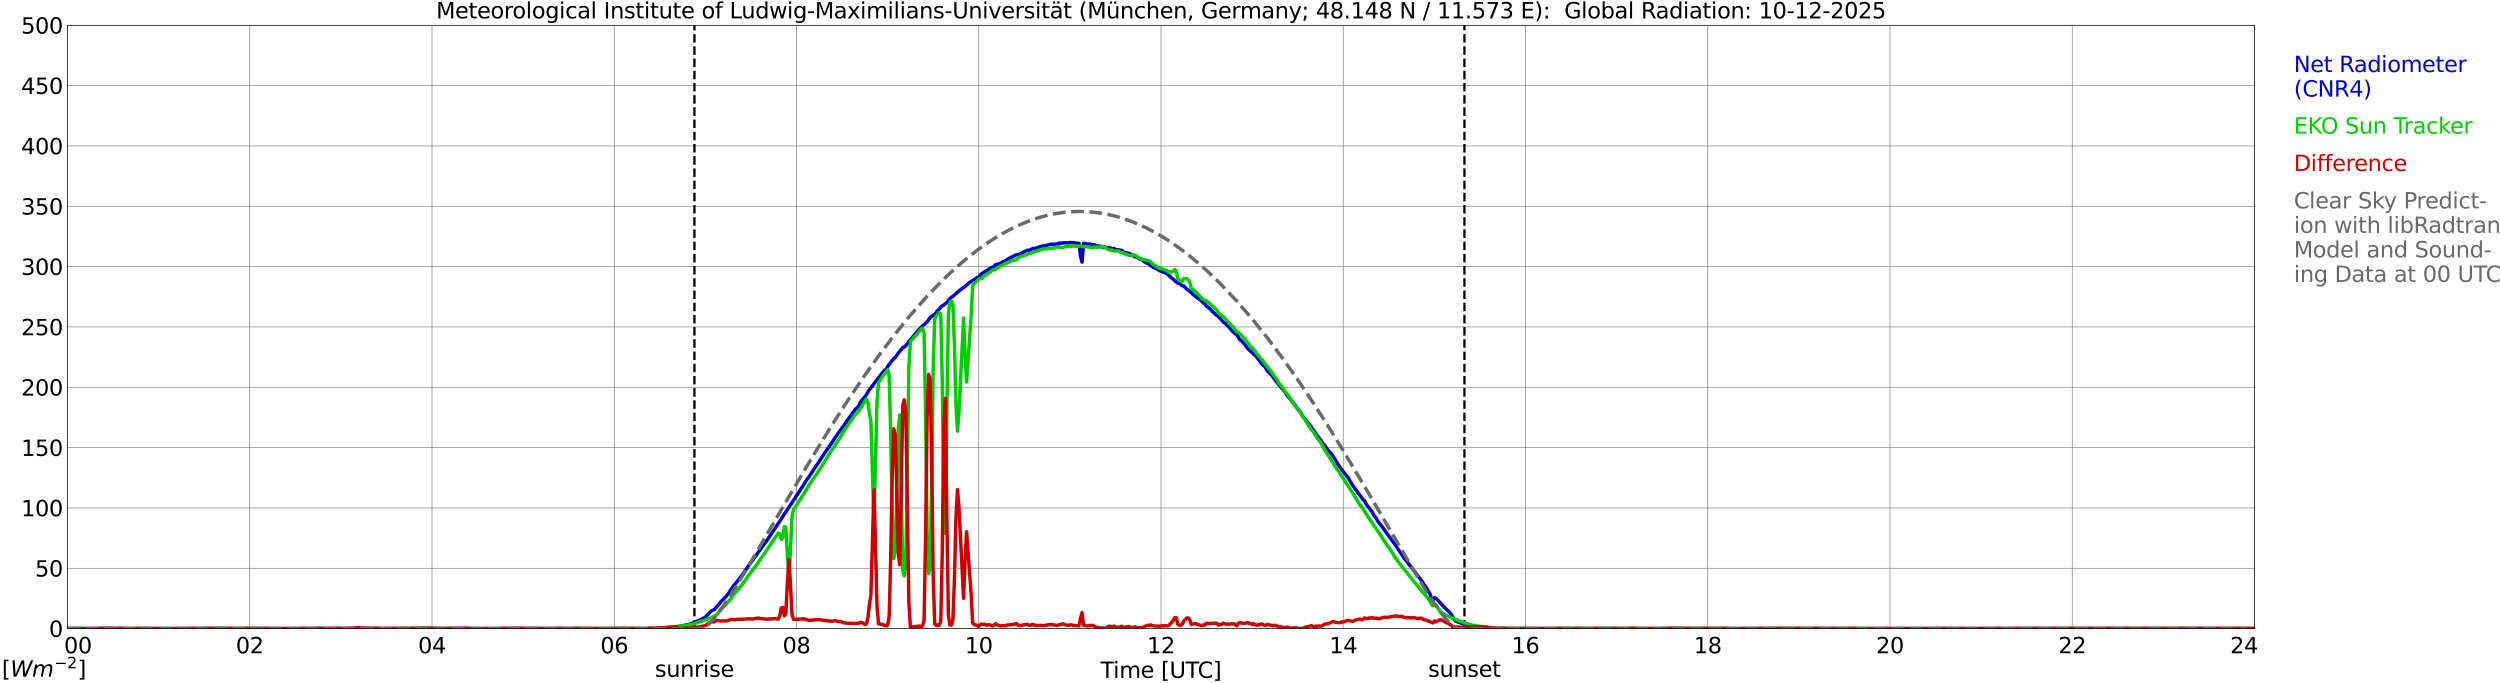<?xml version="1.0" encoding="utf-8" standalone="no"?>
<!DOCTYPE svg PUBLIC "-//W3C//DTD SVG 1.1//EN"
  "http://www.w3.org/Graphics/SVG/1.1/DTD/svg11.dtd">
<svg xmlns:xlink="http://www.w3.org/1999/xlink" width="1085.4pt" height="296.64pt" viewBox="0 0 1085.4 296.64" xmlns="http://www.w3.org/2000/svg" version="1.1">
 <defs>
  <style type="text/css">*{stroke-linejoin: round; stroke-linecap: butt}</style>
 </defs>
 <g id="figure_1">
  <g id="patch_1">
   <path d="M 0 296.64 
L 1085.4 296.64 
L 1085.4 0 
L 0 0 
z
" style="fill: #ffffff"/>
  </g>
  <g id="axes_1">
   <g id="patch_2">
    <path d="M 29.306 272.909 
L 978.814 272.909 
L 978.814 10.976 
L 29.306 10.976 
z
" style="fill: #ffffff"/>
   </g>
   <g id="patch_3">
    <path d="M 978.814 272.909 
L 978.814 272.909 
L 978.814 10.976 
L 978.814 10.976 
z
" clip-path="url(#pc68de3546f)" style="fill: #d3d3d3; opacity: 0.25; stroke: #d3d3d3; stroke-linejoin: miter"/>
   </g>
   <g id="matplotlib.axis_1">
    <g id="xtick_1">
     <g id="line2d_1">
      <path d="M 29.306 272.909 
L 29.306 10.976 
" clip-path="url(#pc68de3546f)" style="fill: none; stroke: #808080; stroke-width: 0.3; stroke-linecap: square"/>
     </g>
     <g id="line2d_2"/>
     <g id="text_1">
      <!--    00 -->
      <g transform="translate(18.733 283.627) scale(0.095 -0.095)">
       <defs>
        <path id="DejaVuSans-20" transform="scale(0.016)"/>
        <path id="DejaVuSans-30" d="M 2034 4250 
Q 1547 4250 1301 3770 
Q 1056 3291 1056 2328 
Q 1056 1369 1301 889 
Q 1547 409 2034 409 
Q 2525 409 2770 889 
Q 3016 1369 3016 2328 
Q 3016 3291 2770 3770 
Q 2525 4250 2034 4250 
z
M 2034 4750 
Q 2819 4750 3233 4129 
Q 3647 3509 3647 2328 
Q 3647 1150 3233 529 
Q 2819 -91 2034 -91 
Q 1250 -91 836 529 
Q 422 1150 422 2328 
Q 422 3509 836 4129 
Q 1250 4750 2034 4750 
z
" transform="scale(0.016)"/>
       </defs>
       <use xlink:href="#DejaVuSans-20"/>
       <use xlink:href="#DejaVuSans-20" transform="translate(31.787 0)"/>
       <use xlink:href="#DejaVuSans-20" transform="translate(63.574 0)"/>
       <use xlink:href="#DejaVuSans-30" transform="translate(95.361 0)"/>
       <use xlink:href="#DejaVuSans-30" transform="translate(158.984 0)"/>
      </g>
     </g>
    </g>
    <g id="xtick_2">
     <g id="line2d_3">
      <path d="M 108.431 272.909 
L 108.431 10.976 
" clip-path="url(#pc68de3546f)" style="fill: none; stroke: #808080; stroke-width: 0.3; stroke-linecap: square"/>
     </g>
     <g id="line2d_4"/>
     <g id="text_2">
      <!-- 02 -->
      <g transform="translate(102.387 283.627) scale(0.095 -0.095)">
       <defs>
        <path id="DejaVuSans-32" d="M 1228 531 
L 3431 531 
L 3431 0 
L 469 0 
L 469 531 
Q 828 903 1448 1529 
Q 2069 2156 2228 2338 
Q 2531 2678 2651 2914 
Q 2772 3150 2772 3378 
Q 2772 3750 2511 3984 
Q 2250 4219 1831 4219 
Q 1534 4219 1204 4116 
Q 875 4013 500 3803 
L 500 4441 
Q 881 4594 1212 4672 
Q 1544 4750 1819 4750 
Q 2544 4750 2975 4387 
Q 3406 4025 3406 3419 
Q 3406 3131 3298 2873 
Q 3191 2616 2906 2266 
Q 2828 2175 2409 1742 
Q 1991 1309 1228 531 
z
" transform="scale(0.016)"/>
       </defs>
       <use xlink:href="#DejaVuSans-30"/>
       <use xlink:href="#DejaVuSans-32" transform="translate(63.623 0)"/>
      </g>
     </g>
    </g>
    <g id="xtick_3">
     <g id="line2d_5">
      <path d="M 187.557 272.909 
L 187.557 10.976 
" clip-path="url(#pc68de3546f)" style="fill: none; stroke: #808080; stroke-width: 0.3; stroke-linecap: square"/>
     </g>
     <g id="line2d_6"/>
     <g id="text_3">
      <!-- 04 -->
      <g transform="translate(181.513 283.627) scale(0.095 -0.095)">
       <defs>
        <path id="DejaVuSans-34" d="M 2419 4116 
L 825 1625 
L 2419 1625 
L 2419 4116 
z
M 2253 4666 
L 3047 4666 
L 3047 1625 
L 3713 1625 
L 3713 1100 
L 3047 1100 
L 3047 0 
L 2419 0 
L 2419 1100 
L 313 1100 
L 313 1709 
L 2253 4666 
z
" transform="scale(0.016)"/>
       </defs>
       <use xlink:href="#DejaVuSans-30"/>
       <use xlink:href="#DejaVuSans-34" transform="translate(63.623 0)"/>
      </g>
     </g>
    </g>
    <g id="xtick_4">
     <g id="line2d_7">
      <path d="M 266.683 272.909 
L 266.683 10.976 
" clip-path="url(#pc68de3546f)" style="fill: none; stroke: #808080; stroke-width: 0.3; stroke-linecap: square"/>
     </g>
     <g id="line2d_8"/>
     <g id="text_4">
      <!-- 06 -->
      <g transform="translate(260.638 283.627) scale(0.095 -0.095)">
       <defs>
        <path id="DejaVuSans-36" d="M 2113 2584 
Q 1688 2584 1439 2293 
Q 1191 2003 1191 1497 
Q 1191 994 1439 701 
Q 1688 409 2113 409 
Q 2538 409 2786 701 
Q 3034 994 3034 1497 
Q 3034 2003 2786 2293 
Q 2538 2584 2113 2584 
z
M 3366 4563 
L 3366 3988 
Q 3128 4100 2886 4159 
Q 2644 4219 2406 4219 
Q 1781 4219 1451 3797 
Q 1122 3375 1075 2522 
Q 1259 2794 1537 2939 
Q 1816 3084 2150 3084 
Q 2853 3084 3261 2657 
Q 3669 2231 3669 1497 
Q 3669 778 3244 343 
Q 2819 -91 2113 -91 
Q 1303 -91 875 529 
Q 447 1150 447 2328 
Q 447 3434 972 4092 
Q 1497 4750 2381 4750 
Q 2619 4750 2861 4703 
Q 3103 4656 3366 4563 
z
" transform="scale(0.016)"/>
       </defs>
       <use xlink:href="#DejaVuSans-30"/>
       <use xlink:href="#DejaVuSans-36" transform="translate(63.623 0)"/>
      </g>
     </g>
    </g>
    <g id="xtick_5">
     <g id="line2d_9">
      <path d="M 345.808 272.909 
L 345.808 10.976 
" clip-path="url(#pc68de3546f)" style="fill: none; stroke: #808080; stroke-width: 0.3; stroke-linecap: square"/>
     </g>
     <g id="line2d_10"/>
     <g id="text_5">
      <!-- 08 -->
      <g transform="translate(339.764 283.627) scale(0.095 -0.095)">
       <defs>
        <path id="DejaVuSans-38" d="M 2034 2216 
Q 1584 2216 1326 1975 
Q 1069 1734 1069 1313 
Q 1069 891 1326 650 
Q 1584 409 2034 409 
Q 2484 409 2743 651 
Q 3003 894 3003 1313 
Q 3003 1734 2745 1975 
Q 2488 2216 2034 2216 
z
M 1403 2484 
Q 997 2584 770 2862 
Q 544 3141 544 3541 
Q 544 4100 942 4425 
Q 1341 4750 2034 4750 
Q 2731 4750 3128 4425 
Q 3525 4100 3525 3541 
Q 3525 3141 3298 2862 
Q 3072 2584 2669 2484 
Q 3125 2378 3379 2068 
Q 3634 1759 3634 1313 
Q 3634 634 3220 271 
Q 2806 -91 2034 -91 
Q 1263 -91 848 271 
Q 434 634 434 1313 
Q 434 1759 690 2068 
Q 947 2378 1403 2484 
z
M 1172 3481 
Q 1172 3119 1398 2916 
Q 1625 2713 2034 2713 
Q 2441 2713 2670 2916 
Q 2900 3119 2900 3481 
Q 2900 3844 2670 4047 
Q 2441 4250 2034 4250 
Q 1625 4250 1398 4047 
Q 1172 3844 1172 3481 
z
" transform="scale(0.016)"/>
       </defs>
       <use xlink:href="#DejaVuSans-30"/>
       <use xlink:href="#DejaVuSans-38" transform="translate(63.623 0)"/>
      </g>
     </g>
    </g>
    <g id="xtick_6">
     <g id="line2d_11">
      <path d="M 424.934 272.909 
L 424.934 10.976 
" clip-path="url(#pc68de3546f)" style="fill: none; stroke: #808080; stroke-width: 0.3; stroke-linecap: square"/>
     </g>
     <g id="line2d_12"/>
     <g id="text_6">
      <!-- 10 -->
      <g transform="translate(418.89 283.627) scale(0.095 -0.095)">
       <defs>
        <path id="DejaVuSans-31" d="M 794 531 
L 1825 531 
L 1825 4091 
L 703 3866 
L 703 4441 
L 1819 4666 
L 2450 4666 
L 2450 531 
L 3481 531 
L 3481 0 
L 794 0 
L 794 531 
z
" transform="scale(0.016)"/>
       </defs>
       <use xlink:href="#DejaVuSans-31"/>
       <use xlink:href="#DejaVuSans-30" transform="translate(63.623 0)"/>
      </g>
     </g>
    </g>
    <g id="xtick_7">
     <g id="line2d_13">
      <path d="M 504.06 272.909 
L 504.06 10.976 
" clip-path="url(#pc68de3546f)" style="fill: none; stroke: #808080; stroke-width: 0.3; stroke-linecap: square"/>
     </g>
     <g id="line2d_14"/>
     <g id="text_7">
      <!-- 12 -->
      <g transform="translate(498.015 283.627) scale(0.095 -0.095)">
       <use xlink:href="#DejaVuSans-31"/>
       <use xlink:href="#DejaVuSans-32" transform="translate(63.623 0)"/>
      </g>
     </g>
    </g>
    <g id="xtick_8">
     <g id="line2d_15">
      <path d="M 583.185 272.909 
L 583.185 10.976 
" clip-path="url(#pc68de3546f)" style="fill: none; stroke: #808080; stroke-width: 0.3; stroke-linecap: square"/>
     </g>
     <g id="line2d_16"/>
     <g id="text_8">
      <!-- 14 -->
      <g transform="translate(577.141 283.627) scale(0.095 -0.095)">
       <use xlink:href="#DejaVuSans-31"/>
       <use xlink:href="#DejaVuSans-34" transform="translate(63.623 0)"/>
      </g>
     </g>
    </g>
    <g id="xtick_9">
     <g id="line2d_17">
      <path d="M 662.311 272.909 
L 662.311 10.976 
" clip-path="url(#pc68de3546f)" style="fill: none; stroke: #808080; stroke-width: 0.3; stroke-linecap: square"/>
     </g>
     <g id="line2d_18"/>
     <g id="text_9">
      <!-- 16 -->
      <g transform="translate(656.267 283.627) scale(0.095 -0.095)">
       <use xlink:href="#DejaVuSans-31"/>
       <use xlink:href="#DejaVuSans-36" transform="translate(63.623 0)"/>
      </g>
     </g>
    </g>
    <g id="xtick_10">
     <g id="line2d_19">
      <path d="M 741.437 272.909 
L 741.437 10.976 
" clip-path="url(#pc68de3546f)" style="fill: none; stroke: #808080; stroke-width: 0.3; stroke-linecap: square"/>
     </g>
     <g id="line2d_20"/>
     <g id="text_10">
      <!-- 18 -->
      <g transform="translate(735.392 283.627) scale(0.095 -0.095)">
       <use xlink:href="#DejaVuSans-31"/>
       <use xlink:href="#DejaVuSans-38" transform="translate(63.623 0)"/>
      </g>
     </g>
    </g>
    <g id="xtick_11">
     <g id="line2d_21">
      <path d="M 820.562 272.909 
L 820.562 10.976 
" clip-path="url(#pc68de3546f)" style="fill: none; stroke: #808080; stroke-width: 0.3; stroke-linecap: square"/>
     </g>
     <g id="line2d_22"/>
     <g id="text_11">
      <!-- 20 -->
      <g transform="translate(814.518 283.627) scale(0.095 -0.095)">
       <use xlink:href="#DejaVuSans-32"/>
       <use xlink:href="#DejaVuSans-30" transform="translate(63.623 0)"/>
      </g>
     </g>
    </g>
    <g id="xtick_12">
     <g id="line2d_23">
      <path d="M 899.688 272.909 
L 899.688 10.976 
" clip-path="url(#pc68de3546f)" style="fill: none; stroke: #808080; stroke-width: 0.3; stroke-linecap: square"/>
     </g>
     <g id="line2d_24"/>
     <g id="text_12">
      <!-- 22 -->
      <g transform="translate(893.644 283.627) scale(0.095 -0.095)">
       <use xlink:href="#DejaVuSans-32"/>
       <use xlink:href="#DejaVuSans-32" transform="translate(63.623 0)"/>
      </g>
     </g>
    </g>
    <g id="xtick_13">
     <g id="line2d_25">
      <path d="M 978.814 272.909 
L 978.814 10.976 
" clip-path="url(#pc68de3546f)" style="fill: none; stroke: #808080; stroke-width: 0.3; stroke-linecap: square"/>
     </g>
     <g id="line2d_26"/>
     <g id="text_13">
      <!-- 24    -->
      <g transform="translate(968.241 283.627) scale(0.095 -0.095)">
       <use xlink:href="#DejaVuSans-32"/>
       <use xlink:href="#DejaVuSans-34" transform="translate(63.623 0)"/>
       <use xlink:href="#DejaVuSans-20" transform="translate(127.246 0)"/>
       <use xlink:href="#DejaVuSans-20" transform="translate(159.033 0)"/>
       <use xlink:href="#DejaVuSans-20" transform="translate(190.82 0)"/>
      </g>
     </g>
    </g>
    <g id="text_14">
     <!-- Time [UTC] -->
     <g transform="translate(477.806 294.322) scale(0.095 -0.095)">
      <defs>
       <path id="DejaVuSans-54" d="M -19 4666 
L 3928 4666 
L 3928 4134 
L 2272 4134 
L 2272 0 
L 1638 0 
L 1638 4134 
L -19 4134 
L -19 4666 
z
" transform="scale(0.016)"/>
       <path id="DejaVuSans-69" d="M 603 3500 
L 1178 3500 
L 1178 0 
L 603 0 
L 603 3500 
z
M 603 4863 
L 1178 4863 
L 1178 4134 
L 603 4134 
L 603 4863 
z
" transform="scale(0.016)"/>
       <path id="DejaVuSans-6d" d="M 3328 2828 
Q 3544 3216 3844 3400 
Q 4144 3584 4550 3584 
Q 5097 3584 5394 3201 
Q 5691 2819 5691 2113 
L 5691 0 
L 5113 0 
L 5113 2094 
Q 5113 2597 4934 2840 
Q 4756 3084 4391 3084 
Q 3944 3084 3684 2787 
Q 3425 2491 3425 1978 
L 3425 0 
L 2847 0 
L 2847 2094 
Q 2847 2600 2669 2842 
Q 2491 3084 2119 3084 
Q 1678 3084 1418 2786 
Q 1159 2488 1159 1978 
L 1159 0 
L 581 0 
L 581 3500 
L 1159 3500 
L 1159 2956 
Q 1356 3278 1631 3431 
Q 1906 3584 2284 3584 
Q 2666 3584 2933 3390 
Q 3200 3197 3328 2828 
z
" transform="scale(0.016)"/>
       <path id="DejaVuSans-65" d="M 3597 1894 
L 3597 1613 
L 953 1613 
Q 991 1019 1311 708 
Q 1631 397 2203 397 
Q 2534 397 2845 478 
Q 3156 559 3463 722 
L 3463 178 
Q 3153 47 2828 -22 
Q 2503 -91 2169 -91 
Q 1331 -91 842 396 
Q 353 884 353 1716 
Q 353 2575 817 3079 
Q 1281 3584 2069 3584 
Q 2775 3584 3186 3129 
Q 3597 2675 3597 1894 
z
M 3022 2063 
Q 3016 2534 2758 2815 
Q 2500 3097 2075 3097 
Q 1594 3097 1305 2825 
Q 1016 2553 972 2059 
L 3022 2063 
z
" transform="scale(0.016)"/>
       <path id="DejaVuSans-5b" d="M 550 4863 
L 1875 4863 
L 1875 4416 
L 1125 4416 
L 1125 -397 
L 1875 -397 
L 1875 -844 
L 550 -844 
L 550 4863 
z
" transform="scale(0.016)"/>
       <path id="DejaVuSans-55" d="M 556 4666 
L 1191 4666 
L 1191 1831 
Q 1191 1081 1462 751 
Q 1734 422 2344 422 
Q 2950 422 3222 751 
Q 3494 1081 3494 1831 
L 3494 4666 
L 4128 4666 
L 4128 1753 
Q 4128 841 3676 375 
Q 3225 -91 2344 -91 
Q 1459 -91 1007 375 
Q 556 841 556 1753 
L 556 4666 
z
" transform="scale(0.016)"/>
       <path id="DejaVuSans-43" d="M 4122 4306 
L 4122 3641 
Q 3803 3938 3442 4084 
Q 3081 4231 2675 4231 
Q 1875 4231 1450 3742 
Q 1025 3253 1025 2328 
Q 1025 1406 1450 917 
Q 1875 428 2675 428 
Q 3081 428 3442 575 
Q 3803 722 4122 1019 
L 4122 359 
Q 3791 134 3420 21 
Q 3050 -91 2638 -91 
Q 1578 -91 968 557 
Q 359 1206 359 2328 
Q 359 3453 968 4101 
Q 1578 4750 2638 4750 
Q 3056 4750 3426 4639 
Q 3797 4528 4122 4306 
z
" transform="scale(0.016)"/>
       <path id="DejaVuSans-5d" d="M 1947 4863 
L 1947 -844 
L 622 -844 
L 622 -397 
L 1369 -397 
L 1369 4416 
L 622 4416 
L 622 4863 
L 1947 4863 
z
" transform="scale(0.016)"/>
      </defs>
      <use xlink:href="#DejaVuSans-54"/>
      <use xlink:href="#DejaVuSans-69" transform="translate(57.959 0)"/>
      <use xlink:href="#DejaVuSans-6d" transform="translate(85.742 0)"/>
      <use xlink:href="#DejaVuSans-65" transform="translate(183.154 0)"/>
      <use xlink:href="#DejaVuSans-20" transform="translate(244.678 0)"/>
      <use xlink:href="#DejaVuSans-5b" transform="translate(276.465 0)"/>
      <use xlink:href="#DejaVuSans-55" transform="translate(315.479 0)"/>
      <use xlink:href="#DejaVuSans-54" transform="translate(388.672 0)"/>
      <use xlink:href="#DejaVuSans-43" transform="translate(443.881 0)"/>
      <use xlink:href="#DejaVuSans-5d" transform="translate(513.705 0)"/>
     </g>
    </g>
   </g>
   <g id="matplotlib.axis_2">
    <g id="ytick_1">
     <g id="line2d_27">
      <path d="M 29.306 272.909 
L 978.814 272.909 
" clip-path="url(#pc68de3546f)" style="fill: none; stroke: #808080; stroke-width: 0.3; stroke-linecap: square"/>
     </g>
     <g id="line2d_28"/>
     <g id="text_15">
      <!-- 0 -->
      <g transform="translate(21.261 276.518) scale(0.095 -0.095)">
       <use xlink:href="#DejaVuSans-30"/>
      </g>
     </g>
    </g>
    <g id="ytick_2">
     <g id="line2d_29">
      <path d="M 29.306 246.715 
L 978.814 246.715 
" clip-path="url(#pc68de3546f)" style="fill: none; stroke: #808080; stroke-width: 0.3; stroke-linecap: square"/>
     </g>
     <g id="line2d_30"/>
     <g id="text_16">
      <!-- 50 -->
      <g transform="translate(15.217 250.325) scale(0.095 -0.095)">
       <defs>
        <path id="DejaVuSans-35" d="M 691 4666 
L 3169 4666 
L 3169 4134 
L 1269 4134 
L 1269 2991 
Q 1406 3038 1543 3061 
Q 1681 3084 1819 3084 
Q 2600 3084 3056 2656 
Q 3513 2228 3513 1497 
Q 3513 744 3044 326 
Q 2575 -91 1722 -91 
Q 1428 -91 1123 -41 
Q 819 9 494 109 
L 494 744 
Q 775 591 1075 516 
Q 1375 441 1709 441 
Q 2250 441 2565 725 
Q 2881 1009 2881 1497 
Q 2881 1984 2565 2268 
Q 2250 2553 1709 2553 
Q 1456 2553 1204 2497 
Q 953 2441 691 2322 
L 691 4666 
z
" transform="scale(0.016)"/>
       </defs>
       <use xlink:href="#DejaVuSans-35"/>
       <use xlink:href="#DejaVuSans-30" transform="translate(63.623 0)"/>
      </g>
     </g>
    </g>
    <g id="ytick_3">
     <g id="line2d_31">
      <path d="M 29.306 220.522 
L 978.814 220.522 
" clip-path="url(#pc68de3546f)" style="fill: none; stroke: #808080; stroke-width: 0.3; stroke-linecap: square"/>
     </g>
     <g id="line2d_32"/>
     <g id="text_17">
      <!-- 100 -->
      <g transform="translate(9.173 224.131) scale(0.095 -0.095)">
       <use xlink:href="#DejaVuSans-31"/>
       <use xlink:href="#DejaVuSans-30" transform="translate(63.623 0)"/>
       <use xlink:href="#DejaVuSans-30" transform="translate(127.246 0)"/>
      </g>
     </g>
    </g>
    <g id="ytick_4">
     <g id="line2d_33">
      <path d="M 29.306 194.329 
L 978.814 194.329 
" clip-path="url(#pc68de3546f)" style="fill: none; stroke: #808080; stroke-width: 0.3; stroke-linecap: square"/>
     </g>
     <g id="line2d_34"/>
     <g id="text_18">
      <!-- 150 -->
      <g transform="translate(9.173 197.938) scale(0.095 -0.095)">
       <use xlink:href="#DejaVuSans-31"/>
       <use xlink:href="#DejaVuSans-35" transform="translate(63.623 0)"/>
       <use xlink:href="#DejaVuSans-30" transform="translate(127.246 0)"/>
      </g>
     </g>
    </g>
    <g id="ytick_5">
     <g id="line2d_35">
      <path d="M 29.306 168.136 
L 978.814 168.136 
" clip-path="url(#pc68de3546f)" style="fill: none; stroke: #808080; stroke-width: 0.3; stroke-linecap: square"/>
     </g>
     <g id="line2d_36"/>
     <g id="text_19">
      <!-- 200 -->
      <g transform="translate(9.173 171.745) scale(0.095 -0.095)">
       <use xlink:href="#DejaVuSans-32"/>
       <use xlink:href="#DejaVuSans-30" transform="translate(63.623 0)"/>
       <use xlink:href="#DejaVuSans-30" transform="translate(127.246 0)"/>
      </g>
     </g>
    </g>
    <g id="ytick_6">
     <g id="line2d_37">
      <path d="M 29.306 141.942 
L 978.814 141.942 
" clip-path="url(#pc68de3546f)" style="fill: none; stroke: #808080; stroke-width: 0.3; stroke-linecap: square"/>
     </g>
     <g id="line2d_38"/>
     <g id="text_20">
      <!-- 250 -->
      <g transform="translate(9.173 145.551) scale(0.095 -0.095)">
       <use xlink:href="#DejaVuSans-32"/>
       <use xlink:href="#DejaVuSans-35" transform="translate(63.623 0)"/>
       <use xlink:href="#DejaVuSans-30" transform="translate(127.246 0)"/>
      </g>
     </g>
    </g>
    <g id="ytick_7">
     <g id="line2d_39">
      <path d="M 29.306 115.749 
L 978.814 115.749 
" clip-path="url(#pc68de3546f)" style="fill: none; stroke: #808080; stroke-width: 0.3; stroke-linecap: square"/>
     </g>
     <g id="line2d_40"/>
     <g id="text_21">
      <!-- 300 -->
      <g transform="translate(9.173 119.358) scale(0.095 -0.095)">
       <defs>
        <path id="DejaVuSans-33" d="M 2597 2516 
Q 3050 2419 3304 2112 
Q 3559 1806 3559 1356 
Q 3559 666 3084 287 
Q 2609 -91 1734 -91 
Q 1441 -91 1130 -33 
Q 819 25 488 141 
L 488 750 
Q 750 597 1062 519 
Q 1375 441 1716 441 
Q 2309 441 2620 675 
Q 2931 909 2931 1356 
Q 2931 1769 2642 2001 
Q 2353 2234 1838 2234 
L 1294 2234 
L 1294 2753 
L 1863 2753 
Q 2328 2753 2575 2939 
Q 2822 3125 2822 3475 
Q 2822 3834 2567 4026 
Q 2313 4219 1838 4219 
Q 1578 4219 1281 4162 
Q 984 4106 628 3988 
L 628 4550 
Q 988 4650 1302 4700 
Q 1616 4750 1894 4750 
Q 2613 4750 3031 4423 
Q 3450 4097 3450 3541 
Q 3450 3153 3228 2886 
Q 3006 2619 2597 2516 
z
" transform="scale(0.016)"/>
       </defs>
       <use xlink:href="#DejaVuSans-33"/>
       <use xlink:href="#DejaVuSans-30" transform="translate(63.623 0)"/>
       <use xlink:href="#DejaVuSans-30" transform="translate(127.246 0)"/>
      </g>
     </g>
    </g>
    <g id="ytick_8">
     <g id="line2d_41">
      <path d="M 29.306 89.556 
L 978.814 89.556 
" clip-path="url(#pc68de3546f)" style="fill: none; stroke: #808080; stroke-width: 0.3; stroke-linecap: square"/>
     </g>
     <g id="line2d_42"/>
     <g id="text_22">
      <!-- 350 -->
      <g transform="translate(9.173 93.165) scale(0.095 -0.095)">
       <use xlink:href="#DejaVuSans-33"/>
       <use xlink:href="#DejaVuSans-35" transform="translate(63.623 0)"/>
       <use xlink:href="#DejaVuSans-30" transform="translate(127.246 0)"/>
      </g>
     </g>
    </g>
    <g id="ytick_9">
     <g id="line2d_43">
      <path d="M 29.306 63.362 
L 978.814 63.362 
" clip-path="url(#pc68de3546f)" style="fill: none; stroke: #808080; stroke-width: 0.3; stroke-linecap: square"/>
     </g>
     <g id="line2d_44"/>
     <g id="text_23">
      <!-- 400 -->
      <g transform="translate(9.173 66.972) scale(0.095 -0.095)">
       <use xlink:href="#DejaVuSans-34"/>
       <use xlink:href="#DejaVuSans-30" transform="translate(63.623 0)"/>
       <use xlink:href="#DejaVuSans-30" transform="translate(127.246 0)"/>
      </g>
     </g>
    </g>
    <g id="ytick_10">
     <g id="line2d_45">
      <path d="M 29.306 37.169 
L 978.814 37.169 
" clip-path="url(#pc68de3546f)" style="fill: none; stroke: #808080; stroke-width: 0.3; stroke-linecap: square"/>
     </g>
     <g id="line2d_46"/>
     <g id="text_24">
      <!-- 450 -->
      <g transform="translate(9.173 40.778) scale(0.095 -0.095)">
       <use xlink:href="#DejaVuSans-34"/>
       <use xlink:href="#DejaVuSans-35" transform="translate(63.623 0)"/>
       <use xlink:href="#DejaVuSans-30" transform="translate(127.246 0)"/>
      </g>
     </g>
    </g>
    <g id="ytick_11">
     <g id="line2d_47">
      <path d="M 29.306 10.976 
L 978.814 10.976 
" clip-path="url(#pc68de3546f)" style="fill: none; stroke: #808080; stroke-width: 0.3; stroke-linecap: square"/>
     </g>
     <g id="line2d_48"/>
     <g id="text_25">
      <!-- 500 -->
      <g transform="translate(9.173 14.585) scale(0.095 -0.095)">
       <use xlink:href="#DejaVuSans-35"/>
       <use xlink:href="#DejaVuSans-30" transform="translate(63.623 0)"/>
       <use xlink:href="#DejaVuSans-30" transform="translate(127.246 0)"/>
      </g>
     </g>
    </g>
   </g>
   <g id="line2d_49">
    <path d="M 301.498 272.909 
L 301.498 10.976 
" clip-path="url(#pc68de3546f)" style="fill: none; stroke-dasharray: 3.7,1.6; stroke-dashoffset: 0; stroke: #000000"/>
   </g>
   <g id="line2d_50">
    <path d="M 635.804 272.909 
L 635.804 10.976 
" clip-path="url(#pc68de3546f)" style="fill: none; stroke-dasharray: 3.7,1.6; stroke-dashoffset: 0; stroke: #000000"/>
   </g>
   <g id="line2d_51">
    <path d="M 29.306 272.909 
L 293.717 272.909 
L 294.377 272.044 
L 298.992 271.112 
L 301.63 270.179 
L 304.927 268.681 
L 306.246 267.911 
L 308.883 265.197 
L 310.202 264.632 
L 313.499 260.697 
L 314.158 260.174 
L 315.477 258.675 
L 316.136 257.821 
L 317.455 255.757 
L 318.774 253.934 
L 319.433 253.243 
L 321.411 250.692 
L 322.73 248.91 
L 325.368 245.102 
L 327.346 242.425 
L 330.643 237.768 
L 332.621 235.133 
L 337.236 228.244 
L 338.555 226.3 
L 339.874 224.194 
L 343.171 219.249 
L 343.83 218.359 
L 344.49 217.185 
L 345.149 216.295 
L 345.808 215.121 
L 346.468 214.267 
L 350.424 208.07 
L 351.083 207.3 
L 351.743 206.163 
L 353.062 204.261 
L 353.721 203.125 
L 354.38 202.276 
L 355.699 200.29 
L 357.677 197.252 
L 361.634 191.537 
L 362.293 190.405 
L 364.93 186.675 
L 365.59 185.706 
L 366.249 184.936 
L 370.206 179.184 
L 371.524 177.523 
L 372.184 177.073 
L 372.843 176.224 
L 373.502 174.726 
L 374.821 172.945 
L 375.481 172.457 
L 377.459 169.173 
L 378.777 167.512 
L 380.096 165.731 
L 381.415 164.028 
L 384.053 160.707 
L 384.712 160.382 
L 385.371 159.125 
L 387.349 156.495 
L 388.668 155.154 
L 390.646 152.441 
L 391.306 151.754 
L 391.965 150.822 
L 392.624 150.701 
L 393.943 149.324 
L 394.603 148.145 
L 395.921 146.809 
L 396.581 145.84 
L 400.537 141.424 
L 401.196 140.936 
L 402.515 139.721 
L 403.834 137.898 
L 405.153 136.882 
L 405.812 136.641 
L 407.131 134.734 
L 407.79 134.252 
L 408.45 133.277 
L 409.109 132.748 
L 409.768 132.465 
L 410.428 131.737 
L 411.087 131.496 
L 411.746 130.443 
L 412.406 129.673 
L 414.384 128.091 
L 415.703 126.876 
L 417.022 125.781 
L 419 124.367 
L 420.318 123.23 
L 420.978 122.58 
L 421.637 122.297 
L 422.956 121.365 
L 424.275 120.516 
L 424.934 120.233 
L 425.593 119.301 
L 427.572 117.881 
L 428.231 117.64 
L 428.89 117.231 
L 429.55 116.666 
L 431.528 115.697 
L 432.187 114.926 
L 433.506 114.638 
L 434.165 114.319 
L 434.825 114.156 
L 435.484 113.585 
L 436.144 113.423 
L 437.462 112.496 
L 438.122 112.208 
L 438.781 111.726 
L 439.44 111.563 
L 441.419 110.51 
L 442.078 110.589 
L 446.034 108.645 
L 446.694 108.724 
L 448.672 107.791 
L 449.331 107.917 
L 451.969 106.985 
L 452.628 106.822 
L 453.287 106.822 
L 455.925 106.094 
L 456.584 105.968 
L 457.244 106.131 
L 459.222 105.848 
L 459.881 105.523 
L 460.541 105.644 
L 461.859 105.361 
L 462.519 105.486 
L 463.178 105.403 
L 463.838 105.523 
L 464.497 105.24 
L 465.156 105.361 
L 465.816 105.324 
L 466.475 105.403 
L 467.134 105.644 
L 467.794 105.565 
L 468.453 105.685 
L 469.113 111.197 
L 469.772 113.79 
L 470.431 105.685 
L 471.091 105.685 
L 471.75 106.01 
L 472.409 106.052 
L 473.069 105.932 
L 474.388 106.215 
L 475.047 106.251 
L 476.366 106.822 
L 477.025 106.943 
L 477.685 106.822 
L 478.344 107.226 
L 479.003 107.472 
L 479.663 107.268 
L 480.322 107.509 
L 481.641 107.43 
L 482.96 108.08 
L 483.619 107.875 
L 484.278 108.279 
L 484.938 108.483 
L 485.597 108.399 
L 486.256 108.724 
L 486.916 108.603 
L 488.235 109.698 
L 488.894 109.656 
L 489.553 109.903 
L 490.213 110.023 
L 492.85 111.521 
L 493.51 111.684 
L 494.169 111.967 
L 494.828 112.574 
L 495.488 112.496 
L 496.807 113.669 
L 497.466 113.952 
L 498.125 114.397 
L 498.785 114.518 
L 499.444 115.209 
L 500.763 116.058 
L 501.422 116.262 
L 503.4 117.52 
L 504.06 117.677 
L 506.038 118.531 
L 506.697 118.814 
L 508.675 120.72 
L 509.335 121.166 
L 509.994 121.81 
L 511.313 122.905 
L 511.972 122.989 
L 513.291 124.078 
L 513.95 124.162 
L 515.269 125.582 
L 516.588 126.509 
L 517.247 126.996 
L 517.907 127.808 
L 519.885 129.39 
L 521.204 130.239 
L 522.522 131.533 
L 523.182 132.02 
L 523.841 132.995 
L 524.501 133.361 
L 525.16 133.927 
L 526.479 135.305 
L 527.138 135.829 
L 527.797 136.599 
L 529.116 137.531 
L 531.094 139.8 
L 532.413 140.816 
L 535.71 144.42 
L 537.029 145.389 
L 538.348 147.537 
L 539.007 147.946 
L 540.326 149.36 
L 541.644 151.267 
L 543.623 153.09 
L 544.282 153.776 
L 544.941 154.185 
L 546.919 156.736 
L 547.579 157.831 
L 548.238 158.481 
L 548.898 158.926 
L 549.557 159.858 
L 550.216 161.074 
L 551.535 162.247 
L 554.832 166.543 
L 558.129 170.514 
L 558.788 171.604 
L 561.426 174.768 
L 562.085 175.737 
L 562.745 176.465 
L 563.404 177.602 
L 564.723 179.142 
L 565.382 180.399 
L 566.042 181.29 
L 566.701 181.976 
L 569.998 186.356 
L 571.976 189.268 
L 573.295 190.971 
L 574.613 192.836 
L 575.273 193.522 
L 576.592 195.508 
L 577.91 196.849 
L 579.229 198.871 
L 581.867 203.088 
L 585.164 207.258 
L 587.142 210.579 
L 589.779 214.225 
L 590.439 215.037 
L 591.757 216.902 
L 592.417 217.348 
L 593.076 218.683 
L 593.736 219.736 
L 594.395 220.465 
L 595.714 222.251 
L 596.373 223.466 
L 597.692 225.41 
L 598.351 226.505 
L 600.989 229.868 
L 601.648 230.921 
L 602.967 232.66 
L 604.945 235.416 
L 606.923 238.334 
L 607.582 239.387 
L 608.242 240.157 
L 609.561 242.226 
L 617.473 252.473 
L 618.133 253.61 
L 619.451 255.433 
L 620.111 256.727 
L 620.77 257.701 
L 621.429 259.686 
L 622.089 260.498 
L 622.748 259.482 
L 623.408 259.765 
L 624.726 261.106 
L 627.364 263.94 
L 629.342 265.884 
L 630.001 266.575 
L 631.32 268.964 
L 631.98 269.614 
L 632.639 269.938 
L 633.958 270.384 
L 634.617 270.709 
L 635.276 270.829 
L 636.595 271.437 
L 638.573 271.924 
L 641.211 272.532 
L 642.53 272.652 
L 643.189 272.909 
L 978.154 272.909 
L 978.154 272.909 
" clip-path="url(#pc68de3546f)" style="fill: none; stroke: #0000cc; stroke-width: 1.5; stroke-linecap: square"/>
   </g>
   <g id="line2d_52">
    <path d="M 28.646 273.002 
L 31.943 272.879 
L 33.262 272.832 
L 37.218 272.993 
L 41.175 272.907 
L 42.493 273.036 
L 44.472 273.015 
L 45.79 273.122 
L 55.681 272.95 
L 57 272.914 
L 61.615 272.833 
L 66.89 272.909 
L 78.1 272.983 
L 82.716 272.953 
L 86.013 272.854 
L 87.331 272.872 
L 89.309 272.818 
L 102.497 272.899 
L 107.113 272.872 
L 129.532 272.966 
L 134.807 272.997 
L 136.785 272.983 
L 137.444 273.086 
L 143.379 273.016 
L 146.676 273.028 
L 148.654 272.958 
L 153.929 273.151 
L 155.247 273.259 
L 157.226 273.138 
L 164.479 273.051 
L 165.138 272.942 
L 166.457 272.964 
L 169.094 273.016 
L 170.413 272.941 
L 172.391 272.901 
L 179.645 272.826 
L 180.304 272.889 
L 182.282 272.799 
L 184.26 272.728 
L 185.579 272.735 
L 191.513 272.855 
L 192.832 272.895 
L 193.492 272.968 
L 195.47 272.928 
L 203.382 273.013 
L 206.679 272.923 
L 208.657 272.925 
L 211.954 272.948 
L 217.889 272.965 
L 222.504 273.03 
L 224.482 273.02 
L 227.779 273.025 
L 229.098 272.983 
L 230.417 273.047 
L 237.011 272.942 
L 238.329 272.968 
L 243.604 273.004 
L 245.583 272.89 
L 250.198 272.852 
L 268.002 272.921 
L 268.661 273.047 
L 269.98 272.916 
L 271.298 272.819 
L 273.277 272.86 
L 279.87 272.929 
L 283.167 272.72 
L 284.486 272.744 
L 287.124 272.628 
L 295.696 271.832 
L 300.971 270.936 
L 306.905 268.918 
L 309.543 267.881 
L 310.861 267.224 
L 311.521 266.507 
L 312.839 264.57 
L 314.158 263.538 
L 315.477 262.023 
L 316.796 260.554 
L 317.455 259.781 
L 318.774 257.904 
L 320.093 256.38 
L 322.071 253.936 
L 327.346 246.71 
L 328.665 245.059 
L 329.983 243.077 
L 332.621 239.232 
L 337.896 231.457 
L 338.555 231.715 
L 339.215 234.167 
L 339.874 233.357 
L 340.533 228.688 
L 341.193 229.02 
L 341.852 241.075 
L 342.512 250.131 
L 343.171 238.93 
L 343.83 224.761 
L 344.49 221.227 
L 347.127 217.342 
L 349.765 213.189 
L 351.083 210.881 
L 352.402 208.825 
L 355.04 205.102 
L 357.018 202.062 
L 360.315 196.655 
L 364.93 189.752 
L 365.59 188.455 
L 367.568 185.38 
L 368.227 184.548 
L 370.865 180.551 
L 371.524 179.792 
L 372.184 179.375 
L 372.843 178.527 
L 375.481 174.26 
L 376.14 173.268 
L 376.799 174.6 
L 377.459 179.422 
L 378.118 182.947 
L 379.437 226.828 
L 380.756 174.776 
L 381.415 166.172 
L 383.393 163.104 
L 384.053 162.167 
L 384.712 161.567 
L 385.371 160.51 
L 386.031 163.346 
L 386.69 187.273 
L 387.349 222.771 
L 388.009 242.558 
L 388.668 239.592 
L 389.328 215.835 
L 389.987 186.31 
L 390.646 180.17 
L 391.965 247.834 
L 392.624 250.005 
L 393.284 244.025 
L 394.603 159.291 
L 395.262 148.27 
L 399.878 143.075 
L 400.537 142.489 
L 401.196 144.532 
L 401.856 179.843 
L 402.515 231.318 
L 403.175 249.062 
L 403.834 246.33 
L 404.493 211.604 
L 405.153 159.751 
L 405.812 138.629 
L 406.471 137.094 
L 407.79 135.689 
L 408.45 136.571 
L 409.109 166.255 
L 409.768 220.818 
L 410.428 231.661 
L 411.087 179.653 
L 411.746 136.483 
L 412.406 131.225 
L 413.065 130.677 
L 413.725 132.448 
L 414.384 149.775 
L 415.043 175.808 
L 415.703 187.204 
L 416.362 178.733 
L 418.34 138.157 
L 419 153.848 
L 419.659 165.864 
L 420.978 146.467 
L 421.637 137.251 
L 422.297 124.198 
L 422.956 123.073 
L 424.275 121.876 
L 424.934 121.206 
L 426.253 120.781 
L 426.912 120.153 
L 427.572 119.783 
L 428.231 119.104 
L 428.89 118.83 
L 430.209 117.802 
L 430.869 117.178 
L 432.187 117.018 
L 434.165 115.561 
L 434.825 115.295 
L 436.144 114.606 
L 439.44 113.213 
L 440.1 112.972 
L 440.759 112.934 
L 441.419 112.63 
L 442.078 111.987 
L 442.737 111.523 
L 444.056 111.167 
L 445.375 110.642 
L 446.034 110.535 
L 447.353 109.842 
L 448.672 109.587 
L 449.331 109.187 
L 449.991 109.11 
L 450.65 108.718 
L 451.309 108.635 
L 452.628 108.168 
L 454.606 107.962 
L 456.584 107.688 
L 457.244 107.793 
L 457.903 107.59 
L 458.563 107.239 
L 459.222 107.286 
L 459.881 107.193 
L 460.541 107.398 
L 461.2 107.481 
L 462.519 107.116 
L 463.178 106.786 
L 463.838 107.012 
L 464.497 106.887 
L 465.156 106.98 
L 465.816 106.766 
L 466.475 106.816 
L 467.134 107.023 
L 467.794 106.811 
L 468.453 106.854 
L 469.113 106.683 
L 470.431 107.139 
L 471.091 107.011 
L 473.069 107.331 
L 473.728 107.354 
L 474.388 107.663 
L 475.047 107.215 
L 477.025 107.388 
L 477.685 107.046 
L 478.344 107.001 
L 479.663 107.302 
L 480.322 107.865 
L 481.641 108.513 
L 482.96 108.695 
L 483.619 108.946 
L 484.278 109.011 
L 484.938 108.914 
L 485.597 108.937 
L 486.256 109.471 
L 487.575 109.719 
L 488.235 110.293 
L 488.894 110.285 
L 490.213 110.969 
L 490.872 110.991 
L 492.191 110.627 
L 492.85 110.788 
L 493.51 111.17 
L 494.169 111.786 
L 494.828 112.114 
L 495.488 112.629 
L 496.147 112.633 
L 498.785 113.208 
L 499.444 113.598 
L 500.103 114.326 
L 503.4 116.548 
L 504.06 116.549 
L 506.038 117.259 
L 506.697 117.638 
L 507.357 118.249 
L 508.016 118.062 
L 508.675 118.036 
L 509.335 117.803 
L 509.994 117.073 
L 510.654 117.576 
L 511.313 120.929 
L 511.972 121.411 
L 512.632 122.083 
L 513.291 122.202 
L 513.95 120.96 
L 515.269 120.993 
L 515.929 121.533 
L 516.588 122.72 
L 517.247 125.269 
L 518.566 126.214 
L 519.226 126.676 
L 519.885 127.531 
L 521.204 128.843 
L 521.863 129.728 
L 522.522 129.934 
L 523.182 130.446 
L 523.841 130.663 
L 524.501 131.129 
L 525.819 132.374 
L 526.479 133.03 
L 527.138 133.479 
L 528.457 134.852 
L 529.116 136.048 
L 530.435 137.147 
L 531.094 137.393 
L 533.732 140.326 
L 534.391 141.067 
L 535.051 141.603 
L 535.71 142.343 
L 537.029 144.196 
L 537.688 144.257 
L 538.348 145.037 
L 539.007 145.553 
L 540.985 147.98 
L 542.304 149.454 
L 543.623 151.228 
L 544.282 151.616 
L 544.941 152.471 
L 545.601 153.566 
L 546.26 154.114 
L 546.919 155.124 
L 548.238 156.599 
L 550.216 159.253 
L 550.876 159.94 
L 552.195 161.758 
L 552.854 162.76 
L 553.513 163.532 
L 555.491 166.682 
L 556.151 167.389 
L 558.129 170.26 
L 558.788 170.924 
L 559.448 171.802 
L 562.085 175.951 
L 562.745 176.815 
L 563.404 177.392 
L 564.723 179.323 
L 569.338 186.579 
L 569.998 187.235 
L 572.635 191.201 
L 573.295 191.93 
L 575.273 195.54 
L 577.91 199.661 
L 579.229 201.819 
L 581.867 205.665 
L 582.526 206.857 
L 583.185 207.663 
L 585.164 210.855 
L 586.482 212.832 
L 587.801 214.823 
L 590.439 219.228 
L 591.098 219.918 
L 591.757 220.832 
L 593.736 224.095 
L 598.351 230.811 
L 599.011 231.693 
L 600.329 233.904 
L 603.626 238.703 
L 604.945 240.759 
L 606.923 243.742 
L 609.561 247.099 
L 610.879 248.684 
L 614.176 252.928 
L 615.495 254.395 
L 616.814 256.06 
L 619.451 259.043 
L 620.77 260.85 
L 621.429 262.353 
L 622.089 262.982 
L 622.748 262.755 
L 623.408 262.656 
L 625.386 265.636 
L 626.045 266.156 
L 629.342 267.784 
L 631.32 268.776 
L 632.639 269.193 
L 635.276 270.301 
L 637.255 270.868 
L 639.233 271.427 
L 643.189 272.043 
L 647.145 272.513 
L 649.783 272.745 
L 653.739 272.865 
L 656.377 272.851 
L 660.992 272.893 
L 662.311 272.853 
L 671.542 272.92 
L 677.477 272.862 
L 682.752 272.848 
L 686.708 272.878 
L 688.027 272.896 
L 709.127 272.831 
L 709.786 272.776 
L 712.424 273.011 
L 717.699 272.916 
L 720.996 272.89 
L 724.952 272.831 
L 727.59 272.82 
L 728.909 272.775 
L 732.205 272.87 
L 738.14 272.848 
L 751.987 272.869 
L 755.284 272.926 
L 758.581 272.924 
L 761.218 272.968 
L 763.856 272.881 
L 765.174 272.863 
L 767.812 272.855 
L 826.497 272.954 
L 834.409 272.918 
L 835.728 272.905 
L 837.047 272.927 
L 838.366 272.917 
L 839.684 272.913 
L 841.663 272.892 
L 846.278 272.925 
L 852.872 272.932 
L 872.653 272.937 
L 877.929 273 
L 898.369 272.905 
L 899.688 272.905 
L 907.601 272.969 
L 910.238 272.967 
L 911.557 272.982 
L 912.876 272.863 
L 918.81 272.945 
L 929.36 272.894 
L 934.635 272.923 
L 935.954 272.963 
L 937.273 272.953 
L 938.592 272.93 
L 945.845 272.892 
L 950.46 272.876 
L 962.329 272.916 
L 963.648 272.991 
L 968.923 272.906 
L 970.901 272.937 
L 972.22 272.805 
L 974.857 272.933 
L 976.176 272.945 
L 978.154 273.003 
L 978.154 273.003 
" clip-path="url(#pc68de3546f)" style="fill: none; stroke: #00cc00; stroke-width: 1.5; stroke-linecap: square"/>
   </g>
   <g id="line2d_53">
    <path d="M 29.306 272.82 
L 34.581 272.901 
L 37.878 272.848 
L 40.515 272.892 
L 41.175 272.907 
L 42.493 272.782 
L 44.472 272.803 
L 45.79 272.696 
L 55.681 272.868 
L 57 272.904 
L 62.934 272.847 
L 65.572 272.891 
L 77.441 272.864 
L 80.078 272.854 
L 87.331 272.872 
L 89.309 272.818 
L 98.541 272.839 
L 101.178 272.858 
L 117.003 272.839 
L 119.641 272.877 
L 126.235 272.894 
L 127.553 272.846 
L 129.532 272.852 
L 134.807 272.821 
L 136.785 272.834 
L 137.444 272.732 
L 143.379 272.801 
L 146.676 272.79 
L 148.654 272.86 
L 153.929 272.666 
L 155.247 272.559 
L 157.226 272.679 
L 164.479 272.767 
L 165.138 272.875 
L 166.457 272.854 
L 169.094 272.802 
L 170.413 272.877 
L 175.688 272.775 
L 177.007 272.827 
L 184.26 272.728 
L 185.579 272.735 
L 191.513 272.855 
L 201.404 272.741 
L 202.063 272.678 
L 203.382 272.805 
L 206.679 272.894 
L 208.657 272.892 
L 213.273 272.909 
L 219.867 272.782 
L 225.142 272.776 
L 227.779 272.792 
L 229.098 272.835 
L 230.417 272.771 
L 237.011 272.876 
L 238.329 272.849 
L 243.604 272.814 
L 245.583 272.89 
L 250.198 272.852 
L 268.002 272.897 
L 268.661 272.77 
L 273.936 272.873 
L 275.914 272.899 
L 277.233 272.84 
L 279.211 272.897 
L 282.508 272.765 
L 283.827 272.775 
L 291.739 272.324 
L 293.717 272.07 
L 294.377 272.847 
L 295.696 272.9 
L 296.355 272.785 
L 298.992 272.751 
L 300.971 272.393 
L 303.608 272.204 
L 304.927 271.903 
L 306.246 271.578 
L 306.905 271.211 
L 307.564 270.598 
L 308.883 269.948 
L 310.202 269.973 
L 310.861 269.505 
L 311.521 269.331 
L 312.839 269.686 
L 313.499 269.547 
L 315.477 269.561 
L 316.136 269.387 
L 317.455 268.885 
L 319.433 269.095 
L 320.093 268.881 
L 322.071 268.853 
L 325.368 268.678 
L 326.686 268.748 
L 329.324 268.309 
L 329.983 268.532 
L 332.621 268.81 
L 336.577 268.579 
L 337.236 268.756 
L 337.896 268.769 
L 338.555 267.494 
L 339.215 263.91 
L 339.874 263.747 
L 340.533 267.404 
L 341.193 266.218 
L 341.852 253.068 
L 342.512 243.001 
L 343.171 253.228 
L 343.83 266.507 
L 344.49 268.867 
L 345.149 268.902 
L 345.808 268.753 
L 346.468 268.905 
L 347.127 268.781 
L 349.105 268.662 
L 349.765 268.921 
L 350.424 269.045 
L 351.083 269.328 
L 353.062 269.236 
L 353.721 269.005 
L 354.38 269.114 
L 355.04 268.987 
L 359.655 269.566 
L 360.974 269.702 
L 361.634 269.678 
L 362.293 269.473 
L 362.952 269.568 
L 363.612 269.779 
L 364.93 269.832 
L 366.249 270.434 
L 370.206 270.665 
L 370.865 270.729 
L 372.184 270.607 
L 372.843 270.605 
L 373.502 270.202 
L 374.162 270.293 
L 374.821 270.601 
L 375.481 271.106 
L 376.14 270.961 
L 376.799 268.456 
L 377.459 262.659 
L 378.118 258.364 
L 379.437 212.623 
L 380.096 235.884 
L 380.756 263.093 
L 381.415 270.765 
L 382.074 271.01 
L 382.734 270.937 
L 383.393 271.324 
L 384.053 271.449 
L 384.712 271.724 
L 385.371 271.524 
L 386.031 267.798 
L 386.69 243.142 
L 387.349 206.633 
L 388.009 186.155 
L 388.668 188.471 
L 389.328 211.296 
L 389.987 239.972 
L 390.646 245.179 
L 391.965 175.897 
L 392.624 173.605 
L 393.284 178.815 
L 394.603 261.763 
L 395.262 272.14 
L 395.921 272.201 
L 397.24 271.98 
L 397.899 272.081 
L 398.559 271.818 
L 399.218 271.845 
L 399.878 271.986 
L 400.537 271.844 
L 401.196 269.313 
L 401.856 233.353 
L 402.515 181.312 
L 403.175 162.594 
L 403.834 164.477 
L 404.493 198.716 
L 405.153 250.039 
L 405.812 270.921 
L 406.471 271.523 
L 407.131 271.272 
L 407.79 271.472 
L 408.45 269.615 
L 409.109 239.402 
L 409.768 184.556 
L 410.428 172.985 
L 411.087 224.752 
L 411.746 266.87 
L 412.406 271.357 
L 413.065 271.418 
L 413.725 269.039 
L 414.384 251.225 
L 415.043 224.505 
L 415.703 212.581 
L 416.362 220.444 
L 418.34 259.762 
L 419 243.427 
L 419.659 230.883 
L 420.978 249.022 
L 421.637 257.955 
L 422.297 270.485 
L 422.956 271.2 
L 423.615 271.296 
L 424.275 271.549 
L 424.934 271.936 
L 425.593 271.184 
L 426.253 270.941 
L 426.912 271.124 
L 427.572 271.007 
L 428.231 271.445 
L 429.55 271.24 
L 430.209 271.447 
L 430.869 271.789 
L 431.528 271.503 
L 432.187 270.817 
L 433.506 271.564 
L 434.825 271.77 
L 435.484 271.59 
L 436.144 271.726 
L 437.462 271.332 
L 440.1 271.134 
L 440.759 270.847 
L 441.419 270.789 
L 442.078 271.511 
L 442.737 271.649 
L 443.397 271.576 
L 444.056 271.356 
L 445.375 271.195 
L 446.034 271.019 
L 446.694 271.446 
L 447.353 271.508 
L 448.012 271.223 
L 448.672 271.113 
L 449.331 271.639 
L 449.991 271.47 
L 450.65 271.7 
L 451.309 271.499 
L 453.287 271.599 
L 455.925 271.125 
L 457.903 271.371 
L 458.563 271.559 
L 459.222 271.471 
L 459.881 271.239 
L 460.541 271.155 
L 461.2 270.872 
L 461.859 270.921 
L 463.178 271.525 
L 465.156 271.289 
L 465.816 271.467 
L 467.794 271.663 
L 468.453 271.74 
L 469.113 268.395 
L 469.772 265.977 
L 470.431 271.455 
L 472.409 271.796 
L 473.069 271.509 
L 473.728 271.686 
L 474.388 271.46 
L 475.047 271.945 
L 476.366 272.456 
L 477.025 272.463 
L 477.685 272.685 
L 479.003 272.604 
L 479.663 272.874 
L 481.641 271.825 
L 482.96 272.294 
L 483.619 271.838 
L 484.938 272.478 
L 486.256 272.162 
L 486.916 271.871 
L 487.575 272.322 
L 488.894 272.28 
L 490.213 271.963 
L 491.532 272.843 
L 492.191 272.261 
L 492.85 272.176 
L 494.169 272.729 
L 494.828 272.449 
L 495.488 272.776 
L 497.466 271.775 
L 498.125 271.455 
L 498.785 271.599 
L 499.444 271.298 
L 500.103 271.58 
L 500.763 271.626 
L 501.422 271.842 
L 502.741 271.797 
L 503.4 271.938 
L 504.719 271.68 
L 505.379 271.765 
L 506.038 271.637 
L 506.697 271.733 
L 507.357 271.658 
L 508.675 270.224 
L 509.335 269.547 
L 509.994 268.172 
L 510.654 268.187 
L 511.313 270.933 
L 511.972 271.331 
L 512.632 271.521 
L 513.291 271.032 
L 513.95 269.707 
L 515.269 268.32 
L 515.929 268.336 
L 516.588 269.12 
L 517.247 271.181 
L 517.907 270.904 
L 518.566 270.791 
L 519.226 270.802 
L 521.204 271.513 
L 521.863 271.67 
L 522.522 271.309 
L 523.182 271.334 
L 523.841 270.577 
L 525.16 270.8 
L 525.819 270.586 
L 526.479 270.634 
L 527.797 270.555 
L 528.457 270.717 
L 529.116 271.425 
L 530.435 271.063 
L 531.094 270.502 
L 532.413 271.099 
L 533.073 270.969 
L 535.71 270.832 
L 537.029 271.715 
L 537.688 270.598 
L 538.348 270.409 
L 540.326 270.693 
L 541.644 270.327 
L 543.623 271.047 
L 544.282 270.749 
L 544.941 271.195 
L 545.601 271.441 
L 546.26 271.297 
L 546.919 271.296 
L 547.579 270.907 
L 548.238 271.027 
L 548.898 271.529 
L 549.557 271.563 
L 550.216 271.088 
L 552.854 271.718 
L 553.513 271.401 
L 555.491 272.241 
L 556.151 272.095 
L 557.47 272.502 
L 558.129 272.655 
L 558.788 272.229 
L 559.448 272.338 
L 560.107 272.756 
L 560.766 272.775 
L 561.426 272.588 
L 562.085 272.694 
L 562.745 272.559 
L 564.063 272.847 
L 564.723 272.728 
L 565.382 272.867 
L 566.042 272.64 
L 566.701 272.294 
L 568.679 271.851 
L 569.338 271.591 
L 569.998 272.03 
L 570.657 272.056 
L 571.317 271.86 
L 571.976 271.863 
L 572.635 271.746 
L 573.295 271.949 
L 574.613 271.319 
L 575.273 270.891 
L 576.592 270.804 
L 578.57 269.902 
L 579.889 270.109 
L 580.548 270.277 
L 581.867 270.332 
L 582.526 269.989 
L 583.185 270.073 
L 585.164 269.312 
L 587.142 269.74 
L 587.801 269.597 
L 588.46 269.243 
L 589.12 269.025 
L 589.779 268.929 
L 590.439 268.718 
L 591.098 269.039 
L 591.757 268.979 
L 592.417 268.294 
L 593.076 268.507 
L 593.736 268.55 
L 594.395 268.295 
L 595.054 268.375 
L 595.714 268.099 
L 596.373 268.41 
L 597.692 268.38 
L 598.351 268.602 
L 599.011 268.533 
L 600.989 267.938 
L 602.307 268.051 
L 603.626 267.84 
L 604.945 267.566 
L 606.264 267.44 
L 606.923 267.501 
L 607.582 267.699 
L 608.242 267.532 
L 610.22 268.168 
L 614.176 268.242 
L 614.836 268.464 
L 615.495 268.519 
L 616.814 268.352 
L 617.473 268.586 
L 618.133 269.073 
L 619.451 269.299 
L 620.111 269.688 
L 620.77 269.76 
L 621.429 270.242 
L 622.089 270.425 
L 622.748 269.636 
L 623.408 270.018 
L 624.726 269.25 
L 625.386 269.107 
L 626.045 269.195 
L 628.023 270.392 
L 628.683 270.596 
L 630.001 271.363 
L 630.661 272.21 
L 631.32 272.721 
L 631.98 272.241 
L 632.639 272.163 
L 633.958 272.326 
L 634.617 272.262 
L 635.276 272.381 
L 636.595 272.151 
L 637.914 272.197 
L 639.233 272.25 
L 641.87 272.152 
L 642.53 272.246 
L 643.189 272.043 
L 647.145 272.513 
L 649.783 272.745 
L 653.739 272.865 
L 656.377 272.851 
L 660.992 272.893 
L 662.311 272.853 
L 669.564 272.884 
L 675.499 272.878 
L 678.796 272.907 
L 680.114 272.888 
L 691.324 272.844 
L 697.918 272.831 
L 705.171 272.885 
L 709.786 272.776 
L 711.765 272.88 
L 713.083 272.829 
L 717.699 272.902 
L 728.909 272.775 
L 732.205 272.87 
L 738.14 272.848 
L 751.987 272.869 
L 754.624 272.905 
L 761.218 272.85 
L 763.196 272.877 
L 769.79 272.829 
L 774.406 272.813 
L 777.043 272.829 
L 779.021 272.858 
L 782.318 272.858 
L 783.637 272.827 
L 786.275 272.869 
L 790.231 272.799 
L 792.209 272.881 
L 793.528 272.839 
L 797.484 272.872 
L 802.759 272.835 
L 804.078 272.839 
L 807.375 272.897 
L 810.012 272.873 
L 814.628 272.89 
L 823.859 272.9 
L 830.453 272.886 
L 837.706 272.883 
L 841.663 272.892 
L 848.916 272.848 
L 850.894 272.894 
L 853.531 272.888 
L 857.488 272.886 
L 861.444 272.85 
L 872.653 272.88 
L 877.929 272.817 
L 978.154 272.815 
L 978.154 272.815 
" clip-path="url(#pc68de3546f)" style="fill: none; stroke: #cc0000; stroke-width: 1.5; stroke-linecap: square"/>
   </g>
   <g id="line2d_54">
    <path d="M 29.306 272.909 
L 302.949 272.909 
L 306.246 272.513 
L 309.543 269.1 
L 312.839 264.819 
L 316.136 260.007 
L 319.433 254.854 
L 326.027 243.953 
L 339.215 221.283 
L 349.105 204.407 
L 355.699 193.457 
L 362.293 182.847 
L 368.887 172.643 
L 375.481 162.897 
L 382.074 153.656 
L 388.668 144.958 
L 395.262 136.837 
L 401.856 129.322 
L 408.45 122.44 
L 411.746 119.243 
L 415.043 116.213 
L 418.34 113.351 
L 421.637 110.66 
L 424.934 108.142 
L 428.231 105.799 
L 431.528 103.633 
L 434.825 101.645 
L 438.122 99.836 
L 441.419 98.209 
L 444.716 96.764 
L 448.012 95.501 
L 451.309 94.424 
L 454.606 93.53 
L 457.903 92.823 
L 461.2 92.301 
L 464.497 91.966 
L 467.794 91.817 
L 471.091 91.855 
L 474.388 92.08 
L 477.685 92.491 
L 480.981 93.089 
L 484.278 93.872 
L 487.575 94.84 
L 490.872 95.994 
L 494.169 97.331 
L 497.466 98.85 
L 500.763 100.552 
L 504.06 102.434 
L 507.357 104.494 
L 510.654 106.733 
L 513.95 109.148 
L 517.247 111.736 
L 520.544 114.497 
L 523.841 117.428 
L 527.138 120.527 
L 530.435 123.79 
L 537.029 130.804 
L 543.623 138.444 
L 550.216 146.686 
L 556.81 155.498 
L 563.404 164.845 
L 569.998 174.689 
L 576.592 184.981 
L 583.185 195.666 
L 593.076 212.277 
L 616.154 251.696 
L 619.451 256.992 
L 622.748 262.024 
L 626.045 266.649 
L 629.342 270.626 
L 632.639 272.909 
L 975.517 272.909 
L 975.517 272.909 
" clip-path="url(#pc68de3546f)" style="fill: none; stroke-dasharray: 5.55,2.4; stroke-dashoffset: 0; stroke: #696969; stroke-width: 1.5"/>
   </g>
   <g id="patch_4">
    <path d="M 29.306 272.909 
L 29.306 10.976 
" style="fill: none; stroke: #000000; stroke-width: 0.3; stroke-linejoin: miter; stroke-linecap: square"/>
   </g>
   <g id="patch_5">
    <path d="M 978.814 272.909 
L 978.814 10.976 
" style="fill: none; stroke: #000000; stroke-width: 0.3; stroke-linejoin: miter; stroke-linecap: square"/>
   </g>
   <g id="patch_6">
    <path d="M 29.306 272.909 
L 978.814 272.909 
" style="fill: none; stroke: #000000; stroke-width: 0.3; stroke-linejoin: miter; stroke-linecap: square"/>
   </g>
   <g id="patch_7">
    <path d="M 29.306 10.976 
L 978.814 10.976 
" style="fill: none; stroke: #000000; stroke-width: 0.3; stroke-linejoin: miter; stroke-linecap: square"/>
   </g>
   <g id="text_26">
    <!-- sunrise -->
    <g transform="translate(284.334 293.863) scale(0.095 -0.095)">
     <defs>
      <path id="DejaVuSans-73" d="M 2834 3397 
L 2834 2853 
Q 2591 2978 2328 3040 
Q 2066 3103 1784 3103 
Q 1356 3103 1142 2972 
Q 928 2841 928 2578 
Q 928 2378 1081 2264 
Q 1234 2150 1697 2047 
L 1894 2003 
Q 2506 1872 2764 1633 
Q 3022 1394 3022 966 
Q 3022 478 2636 193 
Q 2250 -91 1575 -91 
Q 1294 -91 989 -36 
Q 684 19 347 128 
L 347 722 
Q 666 556 975 473 
Q 1284 391 1588 391 
Q 1994 391 2212 530 
Q 2431 669 2431 922 
Q 2431 1156 2273 1281 
Q 2116 1406 1581 1522 
L 1381 1569 
Q 847 1681 609 1914 
Q 372 2147 372 2553 
Q 372 3047 722 3315 
Q 1072 3584 1716 3584 
Q 2034 3584 2315 3537 
Q 2597 3491 2834 3397 
z
" transform="scale(0.016)"/>
      <path id="DejaVuSans-75" d="M 544 1381 
L 544 3500 
L 1119 3500 
L 1119 1403 
Q 1119 906 1312 657 
Q 1506 409 1894 409 
Q 2359 409 2629 706 
Q 2900 1003 2900 1516 
L 2900 3500 
L 3475 3500 
L 3475 0 
L 2900 0 
L 2900 538 
Q 2691 219 2414 64 
Q 2138 -91 1772 -91 
Q 1169 -91 856 284 
Q 544 659 544 1381 
z
M 1991 3584 
L 1991 3584 
z
" transform="scale(0.016)"/>
      <path id="DejaVuSans-6e" d="M 3513 2113 
L 3513 0 
L 2938 0 
L 2938 2094 
Q 2938 2591 2744 2837 
Q 2550 3084 2163 3084 
Q 1697 3084 1428 2787 
Q 1159 2491 1159 1978 
L 1159 0 
L 581 0 
L 581 3500 
L 1159 3500 
L 1159 2956 
Q 1366 3272 1645 3428 
Q 1925 3584 2291 3584 
Q 2894 3584 3203 3211 
Q 3513 2838 3513 2113 
z
" transform="scale(0.016)"/>
      <path id="DejaVuSans-72" d="M 2631 2963 
Q 2534 3019 2420 3045 
Q 2306 3072 2169 3072 
Q 1681 3072 1420 2755 
Q 1159 2438 1159 1844 
L 1159 0 
L 581 0 
L 581 3500 
L 1159 3500 
L 1159 2956 
Q 1341 3275 1631 3429 
Q 1922 3584 2338 3584 
Q 2397 3584 2469 3576 
Q 2541 3569 2628 3553 
L 2631 2963 
z
" transform="scale(0.016)"/>
     </defs>
     <use xlink:href="#DejaVuSans-73"/>
     <use xlink:href="#DejaVuSans-75" transform="translate(52.1 0)"/>
     <use xlink:href="#DejaVuSans-6e" transform="translate(115.479 0)"/>
     <use xlink:href="#DejaVuSans-72" transform="translate(178.857 0)"/>
     <use xlink:href="#DejaVuSans-69" transform="translate(219.971 0)"/>
     <use xlink:href="#DejaVuSans-73" transform="translate(247.754 0)"/>
     <use xlink:href="#DejaVuSans-65" transform="translate(299.854 0)"/>
    </g>
   </g>
   <g id="text_27">
    <!-- sunset -->
    <g transform="translate(620.05 293.863) scale(0.095 -0.095)">
     <defs>
      <path id="DejaVuSans-74" d="M 1172 4494 
L 1172 3500 
L 2356 3500 
L 2356 3053 
L 1172 3053 
L 1172 1153 
Q 1172 725 1289 603 
Q 1406 481 1766 481 
L 2356 481 
L 2356 0 
L 1766 0 
Q 1100 0 847 248 
Q 594 497 594 1153 
L 594 3053 
L 172 3053 
L 172 3500 
L 594 3500 
L 594 4494 
L 1172 4494 
z
" transform="scale(0.016)"/>
     </defs>
     <use xlink:href="#DejaVuSans-73"/>
     <use xlink:href="#DejaVuSans-75" transform="translate(52.1 0)"/>
     <use xlink:href="#DejaVuSans-6e" transform="translate(115.479 0)"/>
     <use xlink:href="#DejaVuSans-73" transform="translate(178.857 0)"/>
     <use xlink:href="#DejaVuSans-65" transform="translate(230.957 0)"/>
     <use xlink:href="#DejaVuSans-74" transform="translate(292.48 0)"/>
    </g>
   </g>
   <g id="text_28">
    <!-- [$Wm^{-2}$] -->
    <g transform="translate(0.821 293.863) scale(0.095 -0.095)">
     <defs>
      <path id="DejaVuSans-Oblique-57" d="M 616 4666 
L 1228 4666 
L 1453 697 
L 3213 4666 
L 3916 4666 
L 4147 697 
L 5888 4666 
L 6528 4666 
L 4453 0 
L 3659 0 
L 3444 3891 
L 1697 0 
L 903 0 
L 616 4666 
z
" transform="scale(0.016)"/>
      <path id="DejaVuSans-Oblique-6d" d="M 5747 2113 
L 5338 0 
L 4763 0 
L 5166 2094 
Q 5191 2228 5203 2325 
Q 5216 2422 5216 2491 
Q 5216 2772 5059 2928 
Q 4903 3084 4622 3084 
Q 4203 3084 3875 2770 
Q 3547 2456 3450 1953 
L 3066 0 
L 2491 0 
L 2900 2094 
Q 2925 2209 2937 2307 
Q 2950 2406 2950 2484 
Q 2950 2769 2794 2926 
Q 2638 3084 2363 3084 
Q 1938 3084 1609 2770 
Q 1281 2456 1184 1953 
L 800 0 
L 225 0 
L 909 3500 
L 1484 3500 
L 1375 2956 
Q 1609 3263 1923 3423 
Q 2238 3584 2597 3584 
Q 2978 3584 3223 3384 
Q 3469 3184 3519 2828 
Q 3781 3197 4126 3390 
Q 4472 3584 4856 3584 
Q 5306 3584 5551 3325 
Q 5797 3066 5797 2591 
Q 5797 2488 5784 2364 
Q 5772 2241 5747 2113 
z
" transform="scale(0.016)"/>
      <path id="DejaVuSans-2212" d="M 678 2272 
L 4684 2272 
L 4684 1741 
L 678 1741 
L 678 2272 
z
" transform="scale(0.016)"/>
     </defs>
     <use xlink:href="#DejaVuSans-5b" transform="translate(0 0.766)"/>
     <use xlink:href="#DejaVuSans-Oblique-57" transform="translate(39.014 0.766)"/>
     <use xlink:href="#DejaVuSans-Oblique-6d" transform="translate(137.891 0.766)"/>
     <use xlink:href="#DejaVuSans-2212" transform="translate(239.953 39.047) scale(0.7)"/>
     <use xlink:href="#DejaVuSans-32" transform="translate(298.605 39.047) scale(0.7)"/>
     <use xlink:href="#DejaVuSans-5d" transform="translate(345.875 0.766)"/>
    </g>
   </g>
   <g id="text_29">
    <!-- Net Radiometer  -->
    <g style="fill: #0000cc" transform="translate(995.905 31.291) scale(0.095 -0.095)">
     <defs>
      <path id="DejaVuSans-4e" d="M 628 4666 
L 1478 4666 
L 3547 763 
L 3547 4666 
L 4159 4666 
L 4159 0 
L 3309 0 
L 1241 3903 
L 1241 0 
L 628 0 
L 628 4666 
z
" transform="scale(0.016)"/>
      <path id="DejaVuSans-52" d="M 2841 2188 
Q 3044 2119 3236 1894 
Q 3428 1669 3622 1275 
L 4263 0 
L 3584 0 
L 2988 1197 
Q 2756 1666 2539 1819 
Q 2322 1972 1947 1972 
L 1259 1972 
L 1259 0 
L 628 0 
L 628 4666 
L 2053 4666 
Q 2853 4666 3247 4331 
Q 3641 3997 3641 3322 
Q 3641 2881 3436 2590 
Q 3231 2300 2841 2188 
z
M 1259 4147 
L 1259 2491 
L 2053 2491 
Q 2509 2491 2742 2702 
Q 2975 2913 2975 3322 
Q 2975 3731 2742 3939 
Q 2509 4147 2053 4147 
L 1259 4147 
z
" transform="scale(0.016)"/>
      <path id="DejaVuSans-61" d="M 2194 1759 
Q 1497 1759 1228 1600 
Q 959 1441 959 1056 
Q 959 750 1161 570 
Q 1363 391 1709 391 
Q 2188 391 2477 730 
Q 2766 1069 2766 1631 
L 2766 1759 
L 2194 1759 
z
M 3341 1997 
L 3341 0 
L 2766 0 
L 2766 531 
Q 2569 213 2275 61 
Q 1981 -91 1556 -91 
Q 1019 -91 701 211 
Q 384 513 384 1019 
Q 384 1609 779 1909 
Q 1175 2209 1959 2209 
L 2766 2209 
L 2766 2266 
Q 2766 2663 2505 2880 
Q 2244 3097 1772 3097 
Q 1472 3097 1187 3025 
Q 903 2953 641 2809 
L 641 3341 
Q 956 3463 1253 3523 
Q 1550 3584 1831 3584 
Q 2591 3584 2966 3190 
Q 3341 2797 3341 1997 
z
" transform="scale(0.016)"/>
      <path id="DejaVuSans-64" d="M 2906 2969 
L 2906 4863 
L 3481 4863 
L 3481 0 
L 2906 0 
L 2906 525 
Q 2725 213 2448 61 
Q 2172 -91 1784 -91 
Q 1150 -91 751 415 
Q 353 922 353 1747 
Q 353 2572 751 3078 
Q 1150 3584 1784 3584 
Q 2172 3584 2448 3432 
Q 2725 3281 2906 2969 
z
M 947 1747 
Q 947 1113 1208 752 
Q 1469 391 1925 391 
Q 2381 391 2643 752 
Q 2906 1113 2906 1747 
Q 2906 2381 2643 2742 
Q 2381 3103 1925 3103 
Q 1469 3103 1208 2742 
Q 947 2381 947 1747 
z
" transform="scale(0.016)"/>
      <path id="DejaVuSans-6f" d="M 1959 3097 
Q 1497 3097 1228 2736 
Q 959 2375 959 1747 
Q 959 1119 1226 758 
Q 1494 397 1959 397 
Q 2419 397 2687 759 
Q 2956 1122 2956 1747 
Q 2956 2369 2687 2733 
Q 2419 3097 1959 3097 
z
M 1959 3584 
Q 2709 3584 3137 3096 
Q 3566 2609 3566 1747 
Q 3566 888 3137 398 
Q 2709 -91 1959 -91 
Q 1206 -91 779 398 
Q 353 888 353 1747 
Q 353 2609 779 3096 
Q 1206 3584 1959 3584 
z
" transform="scale(0.016)"/>
     </defs>
     <use xlink:href="#DejaVuSans-4e"/>
     <use xlink:href="#DejaVuSans-65" transform="translate(74.805 0)"/>
     <use xlink:href="#DejaVuSans-74" transform="translate(136.328 0)"/>
     <use xlink:href="#DejaVuSans-20" transform="translate(175.537 0)"/>
     <use xlink:href="#DejaVuSans-52" transform="translate(207.324 0)"/>
     <use xlink:href="#DejaVuSans-61" transform="translate(274.557 0)"/>
     <use xlink:href="#DejaVuSans-64" transform="translate(335.836 0)"/>
     <use xlink:href="#DejaVuSans-69" transform="translate(399.312 0)"/>
     <use xlink:href="#DejaVuSans-6f" transform="translate(427.096 0)"/>
     <use xlink:href="#DejaVuSans-6d" transform="translate(488.277 0)"/>
     <use xlink:href="#DejaVuSans-65" transform="translate(585.689 0)"/>
     <use xlink:href="#DejaVuSans-74" transform="translate(647.213 0)"/>
     <use xlink:href="#DejaVuSans-65" transform="translate(686.422 0)"/>
     <use xlink:href="#DejaVuSans-72" transform="translate(747.945 0)"/>
     <use xlink:href="#DejaVuSans-20" transform="translate(789.059 0)"/>
    </g>
    <!-- (CNR4) -->
    <g style="fill: #0000cc" transform="translate(995.905 41.929) scale(0.095 -0.095)">
     <defs>
      <path id="DejaVuSans-28" d="M 1984 4856 
Q 1566 4138 1362 3434 
Q 1159 2731 1159 2009 
Q 1159 1288 1364 580 
Q 1569 -128 1984 -844 
L 1484 -844 
Q 1016 -109 783 600 
Q 550 1309 550 2009 
Q 550 2706 781 3412 
Q 1013 4119 1484 4856 
L 1984 4856 
z
" transform="scale(0.016)"/>
      <path id="DejaVuSans-29" d="M 513 4856 
L 1013 4856 
Q 1481 4119 1714 3412 
Q 1947 2706 1947 2009 
Q 1947 1309 1714 600 
Q 1481 -109 1013 -844 
L 513 -844 
Q 928 -128 1133 580 
Q 1338 1288 1338 2009 
Q 1338 2731 1133 3434 
Q 928 4138 513 4856 
z
" transform="scale(0.016)"/>
     </defs>
     <use xlink:href="#DejaVuSans-28"/>
     <use xlink:href="#DejaVuSans-43" transform="translate(39.014 0)"/>
     <use xlink:href="#DejaVuSans-4e" transform="translate(108.838 0)"/>
     <use xlink:href="#DejaVuSans-52" transform="translate(183.643 0)"/>
     <use xlink:href="#DejaVuSans-34" transform="translate(253.125 0)"/>
     <use xlink:href="#DejaVuSans-29" transform="translate(316.748 0)"/>
    </g>
   </g>
   <g id="text_30">
    <!-- EKO Sun Tracker -->
    <g style="fill: #00cc00" transform="translate(995.905 58.008) scale(0.095 -0.095)">
     <defs>
      <path id="DejaVuSans-45" d="M 628 4666 
L 3578 4666 
L 3578 4134 
L 1259 4134 
L 1259 2753 
L 3481 2753 
L 3481 2222 
L 1259 2222 
L 1259 531 
L 3634 531 
L 3634 0 
L 628 0 
L 628 4666 
z
" transform="scale(0.016)"/>
      <path id="DejaVuSans-4b" d="M 628 4666 
L 1259 4666 
L 1259 2694 
L 3353 4666 
L 4166 4666 
L 1850 2491 
L 4331 0 
L 3500 0 
L 1259 2247 
L 1259 0 
L 628 0 
L 628 4666 
z
" transform="scale(0.016)"/>
      <path id="DejaVuSans-4f" d="M 2522 4238 
Q 1834 4238 1429 3725 
Q 1025 3213 1025 2328 
Q 1025 1447 1429 934 
Q 1834 422 2522 422 
Q 3209 422 3611 934 
Q 4013 1447 4013 2328 
Q 4013 3213 3611 3725 
Q 3209 4238 2522 4238 
z
M 2522 4750 
Q 3503 4750 4090 4092 
Q 4678 3434 4678 2328 
Q 4678 1225 4090 567 
Q 3503 -91 2522 -91 
Q 1538 -91 948 565 
Q 359 1222 359 2328 
Q 359 3434 948 4092 
Q 1538 4750 2522 4750 
z
" transform="scale(0.016)"/>
      <path id="DejaVuSans-53" d="M 3425 4513 
L 3425 3897 
Q 3066 4069 2747 4153 
Q 2428 4238 2131 4238 
Q 1616 4238 1336 4038 
Q 1056 3838 1056 3469 
Q 1056 3159 1242 3001 
Q 1428 2844 1947 2747 
L 2328 2669 
Q 3034 2534 3370 2195 
Q 3706 1856 3706 1288 
Q 3706 609 3251 259 
Q 2797 -91 1919 -91 
Q 1588 -91 1214 -16 
Q 841 59 441 206 
L 441 856 
Q 825 641 1194 531 
Q 1563 422 1919 422 
Q 2459 422 2753 634 
Q 3047 847 3047 1241 
Q 3047 1584 2836 1778 
Q 2625 1972 2144 2069 
L 1759 2144 
Q 1053 2284 737 2584 
Q 422 2884 422 3419 
Q 422 4038 858 4394 
Q 1294 4750 2059 4750 
Q 2388 4750 2728 4690 
Q 3069 4631 3425 4513 
z
" transform="scale(0.016)"/>
      <path id="DejaVuSans-63" d="M 3122 3366 
L 3122 2828 
Q 2878 2963 2633 3030 
Q 2388 3097 2138 3097 
Q 1578 3097 1268 2742 
Q 959 2388 959 1747 
Q 959 1106 1268 751 
Q 1578 397 2138 397 
Q 2388 397 2633 464 
Q 2878 531 3122 666 
L 3122 134 
Q 2881 22 2623 -34 
Q 2366 -91 2075 -91 
Q 1284 -91 818 406 
Q 353 903 353 1747 
Q 353 2603 823 3093 
Q 1294 3584 2113 3584 
Q 2378 3584 2631 3529 
Q 2884 3475 3122 3366 
z
" transform="scale(0.016)"/>
      <path id="DejaVuSans-6b" d="M 581 4863 
L 1159 4863 
L 1159 1991 
L 2875 3500 
L 3609 3500 
L 1753 1863 
L 3688 0 
L 2938 0 
L 1159 1709 
L 1159 0 
L 581 0 
L 581 4863 
z
" transform="scale(0.016)"/>
     </defs>
     <use xlink:href="#DejaVuSans-45"/>
     <use xlink:href="#DejaVuSans-4b" transform="translate(63.184 0)"/>
     <use xlink:href="#DejaVuSans-4f" transform="translate(123.26 0)"/>
     <use xlink:href="#DejaVuSans-20" transform="translate(201.971 0)"/>
     <use xlink:href="#DejaVuSans-53" transform="translate(233.758 0)"/>
     <use xlink:href="#DejaVuSans-75" transform="translate(297.234 0)"/>
     <use xlink:href="#DejaVuSans-6e" transform="translate(360.613 0)"/>
     <use xlink:href="#DejaVuSans-20" transform="translate(423.992 0)"/>
     <use xlink:href="#DejaVuSans-54" transform="translate(455.779 0)"/>
     <use xlink:href="#DejaVuSans-72" transform="translate(502.113 0)"/>
     <use xlink:href="#DejaVuSans-61" transform="translate(543.227 0)"/>
     <use xlink:href="#DejaVuSans-63" transform="translate(604.506 0)"/>
     <use xlink:href="#DejaVuSans-6b" transform="translate(659.486 0)"/>
     <use xlink:href="#DejaVuSans-65" transform="translate(713.771 0)"/>
     <use xlink:href="#DejaVuSans-72" transform="translate(775.295 0)"/>
    </g>
   </g>
   <g id="text_31">
    <!-- Difference -->
    <g style="fill: #cc0000" transform="translate(995.905 74.248) scale(0.095 -0.095)">
     <defs>
      <path id="DejaVuSans-44" d="M 1259 4147 
L 1259 519 
L 2022 519 
Q 2988 519 3436 956 
Q 3884 1394 3884 2338 
Q 3884 3275 3436 3711 
Q 2988 4147 2022 4147 
L 1259 4147 
z
M 628 4666 
L 1925 4666 
Q 3281 4666 3915 4102 
Q 4550 3538 4550 2338 
Q 4550 1131 3912 565 
Q 3275 0 1925 0 
L 628 0 
L 628 4666 
z
" transform="scale(0.016)"/>
      <path id="DejaVuSans-66" d="M 2375 4863 
L 2375 4384 
L 1825 4384 
Q 1516 4384 1395 4259 
Q 1275 4134 1275 3809 
L 1275 3500 
L 2222 3500 
L 2222 3053 
L 1275 3053 
L 1275 0 
L 697 0 
L 697 3053 
L 147 3053 
L 147 3500 
L 697 3500 
L 697 3744 
Q 697 4328 969 4595 
Q 1241 4863 1831 4863 
L 2375 4863 
z
" transform="scale(0.016)"/>
     </defs>
     <use xlink:href="#DejaVuSans-44"/>
     <use xlink:href="#DejaVuSans-69" transform="translate(77.002 0)"/>
     <use xlink:href="#DejaVuSans-66" transform="translate(104.785 0)"/>
     <use xlink:href="#DejaVuSans-66" transform="translate(139.99 0)"/>
     <use xlink:href="#DejaVuSans-65" transform="translate(175.195 0)"/>
     <use xlink:href="#DejaVuSans-72" transform="translate(236.719 0)"/>
     <use xlink:href="#DejaVuSans-65" transform="translate(275.582 0)"/>
     <use xlink:href="#DejaVuSans-6e" transform="translate(337.105 0)"/>
     <use xlink:href="#DejaVuSans-63" transform="translate(400.484 0)"/>
     <use xlink:href="#DejaVuSans-65" transform="translate(455.465 0)"/>
    </g>
   </g>
   <g id="text_32">
    <!-- Clear Sky Predict- -->
    <g style="fill: #696969" transform="translate(995.905 90.488) scale(0.095 -0.095)">
     <defs>
      <path id="DejaVuSans-6c" d="M 603 4863 
L 1178 4863 
L 1178 0 
L 603 0 
L 603 4863 
z
" transform="scale(0.016)"/>
      <path id="DejaVuSans-79" d="M 2059 -325 
Q 1816 -950 1584 -1140 
Q 1353 -1331 966 -1331 
L 506 -1331 
L 506 -850 
L 844 -850 
Q 1081 -850 1212 -737 
Q 1344 -625 1503 -206 
L 1606 56 
L 191 3500 
L 800 3500 
L 1894 763 
L 2988 3500 
L 3597 3500 
L 2059 -325 
z
" transform="scale(0.016)"/>
      <path id="DejaVuSans-50" d="M 1259 4147 
L 1259 2394 
L 2053 2394 
Q 2494 2394 2734 2622 
Q 2975 2850 2975 3272 
Q 2975 3691 2734 3919 
Q 2494 4147 2053 4147 
L 1259 4147 
z
M 628 4666 
L 2053 4666 
Q 2838 4666 3239 4311 
Q 3641 3956 3641 3272 
Q 3641 2581 3239 2228 
Q 2838 1875 2053 1875 
L 1259 1875 
L 1259 0 
L 628 0 
L 628 4666 
z
" transform="scale(0.016)"/>
      <path id="DejaVuSans-2d" d="M 313 2009 
L 1997 2009 
L 1997 1497 
L 313 1497 
L 313 2009 
z
" transform="scale(0.016)"/>
     </defs>
     <use xlink:href="#DejaVuSans-43"/>
     <use xlink:href="#DejaVuSans-6c" transform="translate(69.824 0)"/>
     <use xlink:href="#DejaVuSans-65" transform="translate(97.607 0)"/>
     <use xlink:href="#DejaVuSans-61" transform="translate(159.131 0)"/>
     <use xlink:href="#DejaVuSans-72" transform="translate(220.41 0)"/>
     <use xlink:href="#DejaVuSans-20" transform="translate(261.523 0)"/>
     <use xlink:href="#DejaVuSans-53" transform="translate(293.311 0)"/>
     <use xlink:href="#DejaVuSans-6b" transform="translate(356.787 0)"/>
     <use xlink:href="#DejaVuSans-79" transform="translate(411.072 0)"/>
     <use xlink:href="#DejaVuSans-20" transform="translate(470.252 0)"/>
     <use xlink:href="#DejaVuSans-50" transform="translate(502.039 0)"/>
     <use xlink:href="#DejaVuSans-72" transform="translate(560.592 0)"/>
     <use xlink:href="#DejaVuSans-65" transform="translate(599.455 0)"/>
     <use xlink:href="#DejaVuSans-64" transform="translate(660.979 0)"/>
     <use xlink:href="#DejaVuSans-69" transform="translate(724.455 0)"/>
     <use xlink:href="#DejaVuSans-63" transform="translate(752.238 0)"/>
     <use xlink:href="#DejaVuSans-74" transform="translate(807.219 0)"/>
     <use xlink:href="#DejaVuSans-2d" transform="translate(846.428 0)"/>
    </g>
    <!-- ion with libRadtran -->
    <g style="fill: #696969" transform="translate(995.905 101.126) scale(0.095 -0.095)">
     <defs>
      <path id="DejaVuSans-77" d="M 269 3500 
L 844 3500 
L 1563 769 
L 2278 3500 
L 2956 3500 
L 3675 769 
L 4391 3500 
L 4966 3500 
L 4050 0 
L 3372 0 
L 2619 2869 
L 1863 0 
L 1184 0 
L 269 3500 
z
" transform="scale(0.016)"/>
      <path id="DejaVuSans-68" d="M 3513 2113 
L 3513 0 
L 2938 0 
L 2938 2094 
Q 2938 2591 2744 2837 
Q 2550 3084 2163 3084 
Q 1697 3084 1428 2787 
Q 1159 2491 1159 1978 
L 1159 0 
L 581 0 
L 581 4863 
L 1159 4863 
L 1159 2956 
Q 1366 3272 1645 3428 
Q 1925 3584 2291 3584 
Q 2894 3584 3203 3211 
Q 3513 2838 3513 2113 
z
" transform="scale(0.016)"/>
      <path id="DejaVuSans-62" d="M 3116 1747 
Q 3116 2381 2855 2742 
Q 2594 3103 2138 3103 
Q 1681 3103 1420 2742 
Q 1159 2381 1159 1747 
Q 1159 1113 1420 752 
Q 1681 391 2138 391 
Q 2594 391 2855 752 
Q 3116 1113 3116 1747 
z
M 1159 2969 
Q 1341 3281 1617 3432 
Q 1894 3584 2278 3584 
Q 2916 3584 3314 3078 
Q 3713 2572 3713 1747 
Q 3713 922 3314 415 
Q 2916 -91 2278 -91 
Q 1894 -91 1617 61 
Q 1341 213 1159 525 
L 1159 0 
L 581 0 
L 581 4863 
L 1159 4863 
L 1159 2969 
z
" transform="scale(0.016)"/>
     </defs>
     <use xlink:href="#DejaVuSans-69"/>
     <use xlink:href="#DejaVuSans-6f" transform="translate(27.783 0)"/>
     <use xlink:href="#DejaVuSans-6e" transform="translate(88.965 0)"/>
     <use xlink:href="#DejaVuSans-20" transform="translate(152.344 0)"/>
     <use xlink:href="#DejaVuSans-77" transform="translate(184.131 0)"/>
     <use xlink:href="#DejaVuSans-69" transform="translate(265.918 0)"/>
     <use xlink:href="#DejaVuSans-74" transform="translate(293.701 0)"/>
     <use xlink:href="#DejaVuSans-68" transform="translate(332.91 0)"/>
     <use xlink:href="#DejaVuSans-20" transform="translate(396.289 0)"/>
     <use xlink:href="#DejaVuSans-6c" transform="translate(428.076 0)"/>
     <use xlink:href="#DejaVuSans-69" transform="translate(455.859 0)"/>
     <use xlink:href="#DejaVuSans-62" transform="translate(483.643 0)"/>
     <use xlink:href="#DejaVuSans-52" transform="translate(547.119 0)"/>
     <use xlink:href="#DejaVuSans-61" transform="translate(614.352 0)"/>
     <use xlink:href="#DejaVuSans-64" transform="translate(675.631 0)"/>
     <use xlink:href="#DejaVuSans-74" transform="translate(739.107 0)"/>
     <use xlink:href="#DejaVuSans-72" transform="translate(778.316 0)"/>
     <use xlink:href="#DejaVuSans-61" transform="translate(819.43 0)"/>
     <use xlink:href="#DejaVuSans-6e" transform="translate(880.709 0)"/>
    </g>
    <!-- Model and Sound- -->
    <g style="fill: #696969" transform="translate(995.905 111.764) scale(0.095 -0.095)">
     <defs>
      <path id="DejaVuSans-4d" d="M 628 4666 
L 1569 4666 
L 2759 1491 
L 3956 4666 
L 4897 4666 
L 4897 0 
L 4281 0 
L 4281 4097 
L 3078 897 
L 2444 897 
L 1241 4097 
L 1241 0 
L 628 0 
L 628 4666 
z
" transform="scale(0.016)"/>
     </defs>
     <use xlink:href="#DejaVuSans-4d"/>
     <use xlink:href="#DejaVuSans-6f" transform="translate(86.279 0)"/>
     <use xlink:href="#DejaVuSans-64" transform="translate(147.461 0)"/>
     <use xlink:href="#DejaVuSans-65" transform="translate(210.938 0)"/>
     <use xlink:href="#DejaVuSans-6c" transform="translate(272.461 0)"/>
     <use xlink:href="#DejaVuSans-20" transform="translate(300.244 0)"/>
     <use xlink:href="#DejaVuSans-61" transform="translate(332.031 0)"/>
     <use xlink:href="#DejaVuSans-6e" transform="translate(393.311 0)"/>
     <use xlink:href="#DejaVuSans-64" transform="translate(456.689 0)"/>
     <use xlink:href="#DejaVuSans-20" transform="translate(520.166 0)"/>
     <use xlink:href="#DejaVuSans-53" transform="translate(551.953 0)"/>
     <use xlink:href="#DejaVuSans-6f" transform="translate(615.43 0)"/>
     <use xlink:href="#DejaVuSans-75" transform="translate(676.611 0)"/>
     <use xlink:href="#DejaVuSans-6e" transform="translate(739.99 0)"/>
     <use xlink:href="#DejaVuSans-64" transform="translate(803.369 0)"/>
     <use xlink:href="#DejaVuSans-2d" transform="translate(866.846 0)"/>
    </g>
    <!-- ing Data at 00 UTC -->
    <g style="fill: #696969" transform="translate(995.905 122.402) scale(0.095 -0.095)">
     <defs>
      <path id="DejaVuSans-67" d="M 2906 1791 
Q 2906 2416 2648 2759 
Q 2391 3103 1925 3103 
Q 1463 3103 1205 2759 
Q 947 2416 947 1791 
Q 947 1169 1205 825 
Q 1463 481 1925 481 
Q 2391 481 2648 825 
Q 2906 1169 2906 1791 
z
M 3481 434 
Q 3481 -459 3084 -895 
Q 2688 -1331 1869 -1331 
Q 1566 -1331 1297 -1286 
Q 1028 -1241 775 -1147 
L 775 -588 
Q 1028 -725 1275 -790 
Q 1522 -856 1778 -856 
Q 2344 -856 2625 -561 
Q 2906 -266 2906 331 
L 2906 616 
Q 2728 306 2450 153 
Q 2172 0 1784 0 
Q 1141 0 747 490 
Q 353 981 353 1791 
Q 353 2603 747 3093 
Q 1141 3584 1784 3584 
Q 2172 3584 2450 3431 
Q 2728 3278 2906 2969 
L 2906 3500 
L 3481 3500 
L 3481 434 
z
" transform="scale(0.016)"/>
     </defs>
     <use xlink:href="#DejaVuSans-69"/>
     <use xlink:href="#DejaVuSans-6e" transform="translate(27.783 0)"/>
     <use xlink:href="#DejaVuSans-67" transform="translate(91.162 0)"/>
     <use xlink:href="#DejaVuSans-20" transform="translate(154.639 0)"/>
     <use xlink:href="#DejaVuSans-44" transform="translate(186.426 0)"/>
     <use xlink:href="#DejaVuSans-61" transform="translate(263.428 0)"/>
     <use xlink:href="#DejaVuSans-74" transform="translate(324.707 0)"/>
     <use xlink:href="#DejaVuSans-61" transform="translate(363.916 0)"/>
     <use xlink:href="#DejaVuSans-20" transform="translate(425.195 0)"/>
     <use xlink:href="#DejaVuSans-61" transform="translate(456.982 0)"/>
     <use xlink:href="#DejaVuSans-74" transform="translate(518.262 0)"/>
     <use xlink:href="#DejaVuSans-20" transform="translate(557.471 0)"/>
     <use xlink:href="#DejaVuSans-30" transform="translate(589.258 0)"/>
     <use xlink:href="#DejaVuSans-30" transform="translate(652.881 0)"/>
     <use xlink:href="#DejaVuSans-20" transform="translate(716.504 0)"/>
     <use xlink:href="#DejaVuSans-55" transform="translate(748.291 0)"/>
     <use xlink:href="#DejaVuSans-54" transform="translate(821.484 0)"/>
     <use xlink:href="#DejaVuSans-43" transform="translate(876.693 0)"/>
    </g>
   </g>
   <g id="text_33">
    <!-- Meteorological Institute of Ludwig-Maximilians-Universität (München, Germany; 48.148 N / 11.573 E):  Global Radiation: 10-12-2025 -->
    <g transform="translate(189.348 7.976) scale(0.095 -0.095)">
     <defs>
      <path id="DejaVuSans-49" d="M 628 4666 
L 1259 4666 
L 1259 0 
L 628 0 
L 628 4666 
z
" transform="scale(0.016)"/>
      <path id="DejaVuSans-4c" d="M 628 4666 
L 1259 4666 
L 1259 531 
L 3531 531 
L 3531 0 
L 628 0 
L 628 4666 
z
" transform="scale(0.016)"/>
      <path id="DejaVuSans-78" d="M 3513 3500 
L 2247 1797 
L 3578 0 
L 2900 0 
L 1881 1375 
L 863 0 
L 184 0 
L 1544 1831 
L 300 3500 
L 978 3500 
L 1906 2253 
L 2834 3500 
L 3513 3500 
z
" transform="scale(0.016)"/>
      <path id="DejaVuSans-76" d="M 191 3500 
L 800 3500 
L 1894 563 
L 2988 3500 
L 3597 3500 
L 2284 0 
L 1503 0 
L 191 3500 
z
" transform="scale(0.016)"/>
      <path id="DejaVuSans-e4" d="M 2194 1759 
Q 1497 1759 1228 1600 
Q 959 1441 959 1056 
Q 959 750 1161 570 
Q 1363 391 1709 391 
Q 2188 391 2477 730 
Q 2766 1069 2766 1631 
L 2766 1759 
L 2194 1759 
z
M 3341 1997 
L 3341 0 
L 2766 0 
L 2766 531 
Q 2569 213 2275 61 
Q 1981 -91 1556 -91 
Q 1019 -91 701 211 
Q 384 513 384 1019 
Q 384 1609 779 1909 
Q 1175 2209 1959 2209 
L 2766 2209 
L 2766 2266 
Q 2766 2663 2505 2880 
Q 2244 3097 1772 3097 
Q 1472 3097 1187 3025 
Q 903 2953 641 2809 
L 641 3341 
Q 956 3463 1253 3523 
Q 1550 3584 1831 3584 
Q 2591 3584 2966 3190 
Q 3341 2797 3341 1997 
z
M 2150 4850 
L 2784 4850 
L 2784 4219 
L 2150 4219 
L 2150 4850 
z
M 928 4850 
L 1562 4850 
L 1562 4219 
L 928 4219 
L 928 4850 
z
" transform="scale(0.016)"/>
      <path id="DejaVuSans-fc" d="M 544 1381 
L 544 3500 
L 1119 3500 
L 1119 1403 
Q 1119 906 1312 657 
Q 1506 409 1894 409 
Q 2359 409 2629 706 
Q 2900 1003 2900 1516 
L 2900 3500 
L 3475 3500 
L 3475 0 
L 2900 0 
L 2900 538 
Q 2691 219 2414 64 
Q 2138 -91 1772 -91 
Q 1169 -91 856 284 
Q 544 659 544 1381 
z
M 1991 3584 
L 1991 3584 
z
M 2278 4850 
L 2912 4850 
L 2912 4219 
L 2278 4219 
L 2278 4850 
z
M 1056 4850 
L 1690 4850 
L 1690 4219 
L 1056 4219 
L 1056 4850 
z
" transform="scale(0.016)"/>
      <path id="DejaVuSans-2c" d="M 750 794 
L 1409 794 
L 1409 256 
L 897 -744 
L 494 -744 
L 750 256 
L 750 794 
z
" transform="scale(0.016)"/>
      <path id="DejaVuSans-47" d="M 3809 666 
L 3809 1919 
L 2778 1919 
L 2778 2438 
L 4434 2438 
L 4434 434 
Q 4069 175 3628 42 
Q 3188 -91 2688 -91 
Q 1594 -91 976 548 
Q 359 1188 359 2328 
Q 359 3472 976 4111 
Q 1594 4750 2688 4750 
Q 3144 4750 3555 4637 
Q 3966 4525 4313 4306 
L 4313 3634 
Q 3963 3931 3569 4081 
Q 3175 4231 2741 4231 
Q 1884 4231 1454 3753 
Q 1025 3275 1025 2328 
Q 1025 1384 1454 906 
Q 1884 428 2741 428 
Q 3075 428 3337 486 
Q 3600 544 3809 666 
z
" transform="scale(0.016)"/>
      <path id="DejaVuSans-3b" d="M 750 3309 
L 1409 3309 
L 1409 2516 
L 750 2516 
L 750 3309 
z
M 750 794 
L 1409 794 
L 1409 256 
L 897 -744 
L 494 -744 
L 750 256 
L 750 794 
z
" transform="scale(0.016)"/>
      <path id="DejaVuSans-2e" d="M 684 794 
L 1344 794 
L 1344 0 
L 684 0 
L 684 794 
z
" transform="scale(0.016)"/>
      <path id="DejaVuSans-2f" d="M 1625 4666 
L 2156 4666 
L 531 -594 
L 0 -594 
L 1625 4666 
z
" transform="scale(0.016)"/>
      <path id="DejaVuSans-37" d="M 525 4666 
L 3525 4666 
L 3525 4397 
L 1831 0 
L 1172 0 
L 2766 4134 
L 525 4134 
L 525 4666 
z
" transform="scale(0.016)"/>
      <path id="DejaVuSans-3a" d="M 750 794 
L 1409 794 
L 1409 0 
L 750 0 
L 750 794 
z
M 750 3309 
L 1409 3309 
L 1409 2516 
L 750 2516 
L 750 3309 
z
" transform="scale(0.016)"/>
     </defs>
     <use xlink:href="#DejaVuSans-4d"/>
     <use xlink:href="#DejaVuSans-65" transform="translate(86.279 0)"/>
     <use xlink:href="#DejaVuSans-74" transform="translate(147.803 0)"/>
     <use xlink:href="#DejaVuSans-65" transform="translate(187.012 0)"/>
     <use xlink:href="#DejaVuSans-6f" transform="translate(248.535 0)"/>
     <use xlink:href="#DejaVuSans-72" transform="translate(309.717 0)"/>
     <use xlink:href="#DejaVuSans-6f" transform="translate(348.58 0)"/>
     <use xlink:href="#DejaVuSans-6c" transform="translate(409.762 0)"/>
     <use xlink:href="#DejaVuSans-6f" transform="translate(437.545 0)"/>
     <use xlink:href="#DejaVuSans-67" transform="translate(498.727 0)"/>
     <use xlink:href="#DejaVuSans-69" transform="translate(562.203 0)"/>
     <use xlink:href="#DejaVuSans-63" transform="translate(589.986 0)"/>
     <use xlink:href="#DejaVuSans-61" transform="translate(644.967 0)"/>
     <use xlink:href="#DejaVuSans-6c" transform="translate(706.246 0)"/>
     <use xlink:href="#DejaVuSans-20" transform="translate(734.029 0)"/>
     <use xlink:href="#DejaVuSans-49" transform="translate(765.816 0)"/>
     <use xlink:href="#DejaVuSans-6e" transform="translate(795.309 0)"/>
     <use xlink:href="#DejaVuSans-73" transform="translate(858.688 0)"/>
     <use xlink:href="#DejaVuSans-74" transform="translate(910.787 0)"/>
     <use xlink:href="#DejaVuSans-69" transform="translate(949.996 0)"/>
     <use xlink:href="#DejaVuSans-74" transform="translate(977.779 0)"/>
     <use xlink:href="#DejaVuSans-75" transform="translate(1016.988 0)"/>
     <use xlink:href="#DejaVuSans-74" transform="translate(1080.367 0)"/>
     <use xlink:href="#DejaVuSans-65" transform="translate(1119.576 0)"/>
     <use xlink:href="#DejaVuSans-20" transform="translate(1181.1 0)"/>
     <use xlink:href="#DejaVuSans-6f" transform="translate(1212.887 0)"/>
     <use xlink:href="#DejaVuSans-66" transform="translate(1274.068 0)"/>
     <use xlink:href="#DejaVuSans-20" transform="translate(1309.273 0)"/>
     <use xlink:href="#DejaVuSans-4c" transform="translate(1341.061 0)"/>
     <use xlink:href="#DejaVuSans-75" transform="translate(1395.023 0)"/>
     <use xlink:href="#DejaVuSans-64" transform="translate(1458.402 0)"/>
     <use xlink:href="#DejaVuSans-77" transform="translate(1521.879 0)"/>
     <use xlink:href="#DejaVuSans-69" transform="translate(1603.666 0)"/>
     <use xlink:href="#DejaVuSans-67" transform="translate(1631.449 0)"/>
     <use xlink:href="#DejaVuSans-2d" transform="translate(1694.926 0)"/>
     <use xlink:href="#DejaVuSans-4d" transform="translate(1731.01 0)"/>
     <use xlink:href="#DejaVuSans-61" transform="translate(1817.289 0)"/>
     <use xlink:href="#DejaVuSans-78" transform="translate(1878.568 0)"/>
     <use xlink:href="#DejaVuSans-69" transform="translate(1937.748 0)"/>
     <use xlink:href="#DejaVuSans-6d" transform="translate(1965.531 0)"/>
     <use xlink:href="#DejaVuSans-69" transform="translate(2062.943 0)"/>
     <use xlink:href="#DejaVuSans-6c" transform="translate(2090.727 0)"/>
     <use xlink:href="#DejaVuSans-69" transform="translate(2118.51 0)"/>
     <use xlink:href="#DejaVuSans-61" transform="translate(2146.293 0)"/>
     <use xlink:href="#DejaVuSans-6e" transform="translate(2207.572 0)"/>
     <use xlink:href="#DejaVuSans-73" transform="translate(2270.951 0)"/>
     <use xlink:href="#DejaVuSans-2d" transform="translate(2323.051 0)"/>
     <use xlink:href="#DejaVuSans-55" transform="translate(2359.135 0)"/>
     <use xlink:href="#DejaVuSans-6e" transform="translate(2432.328 0)"/>
     <use xlink:href="#DejaVuSans-69" transform="translate(2495.707 0)"/>
     <use xlink:href="#DejaVuSans-76" transform="translate(2523.49 0)"/>
     <use xlink:href="#DejaVuSans-65" transform="translate(2582.67 0)"/>
     <use xlink:href="#DejaVuSans-72" transform="translate(2644.193 0)"/>
     <use xlink:href="#DejaVuSans-73" transform="translate(2685.307 0)"/>
     <use xlink:href="#DejaVuSans-69" transform="translate(2737.406 0)"/>
     <use xlink:href="#DejaVuSans-74" transform="translate(2765.189 0)"/>
     <use xlink:href="#DejaVuSans-e4" transform="translate(2804.398 0)"/>
     <use xlink:href="#DejaVuSans-74" transform="translate(2865.678 0)"/>
     <use xlink:href="#DejaVuSans-20" transform="translate(2904.887 0)"/>
     <use xlink:href="#DejaVuSans-28" transform="translate(2936.674 0)"/>
     <use xlink:href="#DejaVuSans-4d" transform="translate(2975.688 0)"/>
     <use xlink:href="#DejaVuSans-fc" transform="translate(3061.967 0)"/>
     <use xlink:href="#DejaVuSans-6e" transform="translate(3125.346 0)"/>
     <use xlink:href="#DejaVuSans-63" transform="translate(3188.725 0)"/>
     <use xlink:href="#DejaVuSans-68" transform="translate(3243.705 0)"/>
     <use xlink:href="#DejaVuSans-65" transform="translate(3307.084 0)"/>
     <use xlink:href="#DejaVuSans-6e" transform="translate(3368.607 0)"/>
     <use xlink:href="#DejaVuSans-2c" transform="translate(3431.986 0)"/>
     <use xlink:href="#DejaVuSans-20" transform="translate(3463.773 0)"/>
     <use xlink:href="#DejaVuSans-47" transform="translate(3495.561 0)"/>
     <use xlink:href="#DejaVuSans-65" transform="translate(3573.051 0)"/>
     <use xlink:href="#DejaVuSans-72" transform="translate(3634.574 0)"/>
     <use xlink:href="#DejaVuSans-6d" transform="translate(3673.938 0)"/>
     <use xlink:href="#DejaVuSans-61" transform="translate(3771.35 0)"/>
     <use xlink:href="#DejaVuSans-6e" transform="translate(3832.629 0)"/>
     <use xlink:href="#DejaVuSans-79" transform="translate(3896.008 0)"/>
     <use xlink:href="#DejaVuSans-3b" transform="translate(3955.188 0)"/>
     <use xlink:href="#DejaVuSans-20" transform="translate(3988.879 0)"/>
     <use xlink:href="#DejaVuSans-34" transform="translate(4020.666 0)"/>
     <use xlink:href="#DejaVuSans-38" transform="translate(4084.289 0)"/>
     <use xlink:href="#DejaVuSans-2e" transform="translate(4147.912 0)"/>
     <use xlink:href="#DejaVuSans-31" transform="translate(4179.699 0)"/>
     <use xlink:href="#DejaVuSans-34" transform="translate(4243.322 0)"/>
     <use xlink:href="#DejaVuSans-38" transform="translate(4306.945 0)"/>
     <use xlink:href="#DejaVuSans-20" transform="translate(4370.568 0)"/>
     <use xlink:href="#DejaVuSans-4e" transform="translate(4402.355 0)"/>
     <use xlink:href="#DejaVuSans-20" transform="translate(4477.16 0)"/>
     <use xlink:href="#DejaVuSans-2f" transform="translate(4508.947 0)"/>
     <use xlink:href="#DejaVuSans-20" transform="translate(4542.639 0)"/>
     <use xlink:href="#DejaVuSans-31" transform="translate(4574.426 0)"/>
     <use xlink:href="#DejaVuSans-31" transform="translate(4638.049 0)"/>
     <use xlink:href="#DejaVuSans-2e" transform="translate(4701.672 0)"/>
     <use xlink:href="#DejaVuSans-35" transform="translate(4733.459 0)"/>
     <use xlink:href="#DejaVuSans-37" transform="translate(4797.082 0)"/>
     <use xlink:href="#DejaVuSans-33" transform="translate(4860.705 0)"/>
     <use xlink:href="#DejaVuSans-20" transform="translate(4924.328 0)"/>
     <use xlink:href="#DejaVuSans-45" transform="translate(4956.115 0)"/>
     <use xlink:href="#DejaVuSans-29" transform="translate(5019.299 0)"/>
     <use xlink:href="#DejaVuSans-3a" transform="translate(5058.312 0)"/>
     <use xlink:href="#DejaVuSans-20" transform="translate(5092.004 0)"/>
     <use xlink:href="#DejaVuSans-20" transform="translate(5123.791 0)"/>
     <use xlink:href="#DejaVuSans-47" transform="translate(5155.578 0)"/>
     <use xlink:href="#DejaVuSans-6c" transform="translate(5233.068 0)"/>
     <use xlink:href="#DejaVuSans-6f" transform="translate(5260.852 0)"/>
     <use xlink:href="#DejaVuSans-62" transform="translate(5322.033 0)"/>
     <use xlink:href="#DejaVuSans-61" transform="translate(5385.51 0)"/>
     <use xlink:href="#DejaVuSans-6c" transform="translate(5446.789 0)"/>
     <use xlink:href="#DejaVuSans-20" transform="translate(5474.572 0)"/>
     <use xlink:href="#DejaVuSans-52" transform="translate(5506.359 0)"/>
     <use xlink:href="#DejaVuSans-61" transform="translate(5573.592 0)"/>
     <use xlink:href="#DejaVuSans-64" transform="translate(5634.871 0)"/>
     <use xlink:href="#DejaVuSans-69" transform="translate(5698.348 0)"/>
     <use xlink:href="#DejaVuSans-61" transform="translate(5726.131 0)"/>
     <use xlink:href="#DejaVuSans-74" transform="translate(5787.41 0)"/>
     <use xlink:href="#DejaVuSans-69" transform="translate(5826.619 0)"/>
     <use xlink:href="#DejaVuSans-6f" transform="translate(5854.402 0)"/>
     <use xlink:href="#DejaVuSans-6e" transform="translate(5915.584 0)"/>
     <use xlink:href="#DejaVuSans-3a" transform="translate(5978.963 0)"/>
     <use xlink:href="#DejaVuSans-20" transform="translate(6012.654 0)"/>
     <use xlink:href="#DejaVuSans-31" transform="translate(6044.441 0)"/>
     <use xlink:href="#DejaVuSans-30" transform="translate(6108.064 0)"/>
     <use xlink:href="#DejaVuSans-2d" transform="translate(6171.688 0)"/>
     <use xlink:href="#DejaVuSans-31" transform="translate(6207.771 0)"/>
     <use xlink:href="#DejaVuSans-32" transform="translate(6271.395 0)"/>
     <use xlink:href="#DejaVuSans-2d" transform="translate(6335.018 0)"/>
     <use xlink:href="#DejaVuSans-32" transform="translate(6371.102 0)"/>
     <use xlink:href="#DejaVuSans-30" transform="translate(6434.725 0)"/>
     <use xlink:href="#DejaVuSans-32" transform="translate(6498.348 0)"/>
     <use xlink:href="#DejaVuSans-35" transform="translate(6561.971 0)"/>
    </g>
   </g>
  </g>
 </g>
 <defs>
  <clipPath id="pc68de3546f">
   <rect x="29.306" y="10.976" width="949.508" height="261.933"/>
  </clipPath>
 </defs>
</svg>
